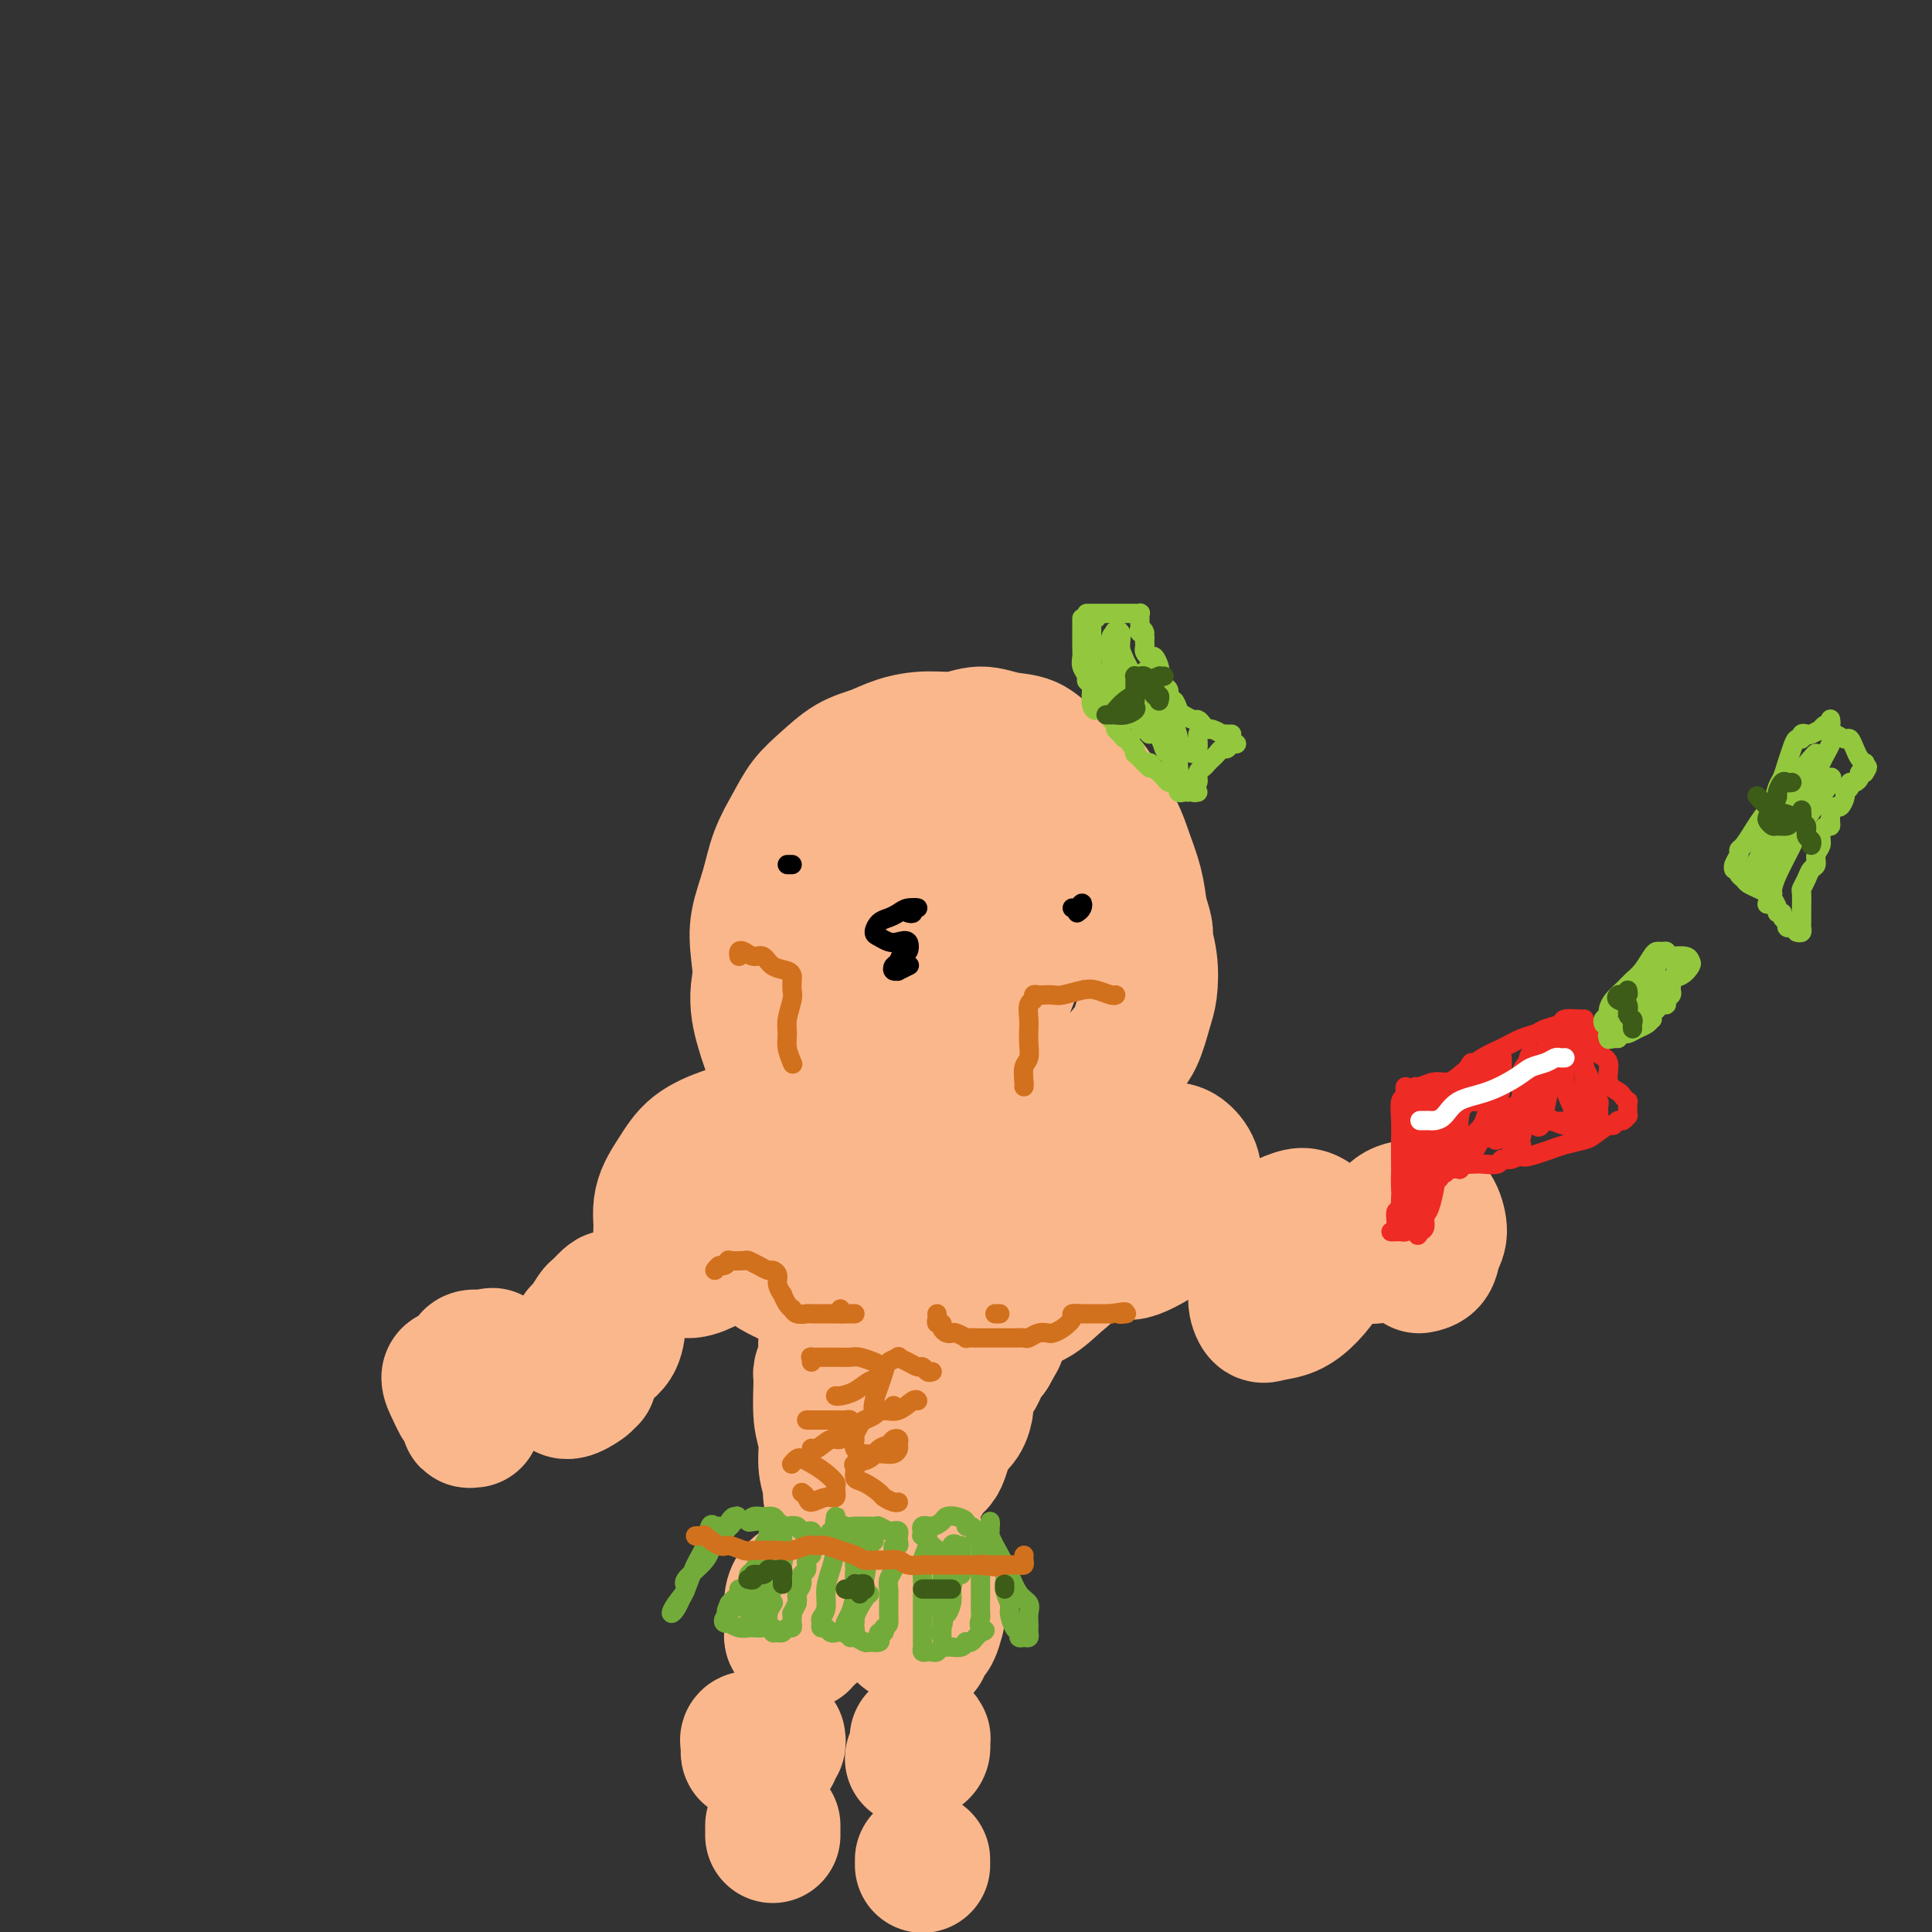 <svg viewBox='0 0 400 400' version='1.1' xmlns='http://www.w3.org/2000/svg' xmlns:xlink='http://www.w3.org/1999/xlink'><rect x="0" y="0" width="400" height="400" fill="#333333" stroke="none"/><g fill='none' stroke='#FBB78C' stroke-width='28' stroke-linecap='round' stroke-linejoin='round'><path d='M176,226c-0.779,0.080 -1.559,0.160 -2,0c-0.441,-0.160 -0.545,-0.558 -1,-1c-0.455,-0.442 -1.263,-0.926 -2,-1c-0.737,-0.074 -1.405,0.261 -2,0c-0.595,-0.261 -1.119,-1.120 -2,-2c-0.881,-0.880 -2.120,-1.781 -3,-3c-0.880,-1.219 -1.400,-2.757 -2,-4c-0.600,-1.243 -1.279,-2.192 -2,-4c-0.721,-1.808 -1.484,-4.474 -2,-7c-0.516,-2.526 -0.784,-4.912 -1,-7c-0.216,-2.088 -0.379,-3.878 0,-6c0.379,-2.122 1.300,-4.576 2,-7c0.700,-2.424 1.179,-4.817 2,-7c0.821,-2.183 1.982,-4.156 3,-6c1.018,-1.844 1.891,-3.558 3,-5c1.109,-1.442 2.455,-2.611 4,-4c1.545,-1.389 3.290,-2.998 5,-4c1.710,-1.002 3.383,-1.398 5,-2c1.617,-0.602 3.176,-1.412 5,-2c1.824,-0.588 3.912,-0.955 6,-1c2.088,-0.045 4.174,0.231 6,0c1.826,-0.231 3.390,-0.971 5,-1c1.610,-0.029 3.264,0.652 5,1c1.736,0.348 3.552,0.363 5,1c1.448,0.637 2.527,1.895 4,3c1.473,1.105 3.339,2.058 5,3c1.661,0.942 3.117,1.874 4,3c0.883,1.126 1.192,2.445 2,4c0.808,1.555 2.113,3.345 3,5c0.887,1.655 1.354,3.176 2,5c0.646,1.824 1.470,3.950 2,6c0.530,2.050 0.765,4.025 1,6'/><path d='M236,189c1.716,4.937 1.004,4.281 1,5c-0.004,0.719 0.698,2.813 1,5c0.302,2.187 0.203,4.468 0,6c-0.203,1.532 -0.510,2.314 -1,4c-0.490,1.686 -1.164,4.276 -2,6c-0.836,1.724 -1.835,2.583 -3,4c-1.165,1.417 -2.497,3.391 -4,5c-1.503,1.609 -3.178,2.851 -5,4c-1.822,1.149 -3.791,2.203 -6,3c-2.209,0.797 -4.659,1.335 -7,2c-2.341,0.665 -4.574,1.456 -7,2c-2.426,0.544 -5.047,0.840 -8,1c-2.953,0.160 -6.240,0.184 -9,0c-2.760,-0.184 -4.994,-0.578 -7,-1c-2.006,-0.422 -3.783,-0.874 -6,-2c-2.217,-1.126 -4.874,-2.926 -7,-5c-2.126,-2.074 -3.720,-4.420 -5,-7c-1.280,-2.580 -2.244,-5.393 -3,-8c-0.756,-2.607 -1.303,-5.007 -1,-8c0.303,-2.993 1.457,-6.579 3,-10c1.543,-3.421 3.477,-6.677 6,-10c2.523,-3.323 5.636,-6.711 9,-9c3.364,-2.289 6.980,-3.478 10,-5c3.020,-1.522 5.443,-3.379 8,-4c2.557,-0.621 5.249,-0.008 7,0c1.751,0.008 2.561,-0.590 4,0c1.439,0.590 3.507,2.368 5,4c1.493,1.632 2.410,3.118 3,6c0.590,2.882 0.851,7.161 1,10c0.149,2.839 0.185,4.240 -1,8c-1.185,3.760 -3.593,9.880 -6,16'/><path d='M206,211c-2.284,5.244 -4.494,6.354 -7,8c-2.506,1.646 -5.306,3.829 -7,5c-1.694,1.171 -2.280,1.329 -4,-1c-1.720,-2.329 -4.575,-7.146 -6,-12c-1.425,-4.854 -1.422,-9.746 -1,-14c0.422,-4.254 1.262,-7.869 2,-10c0.738,-2.131 1.373,-2.777 3,-3c1.627,-0.223 4.247,-0.022 6,1c1.753,1.022 2.638,2.866 3,5c0.362,2.134 0.202,4.558 0,7c-0.202,2.442 -0.446,4.902 -1,7c-0.554,2.098 -1.418,3.834 -2,5c-0.582,1.166 -0.880,1.762 -1,2c-0.120,0.238 -0.060,0.119 0,0'/><path d='M166,262c-0.794,-0.330 -1.588,-0.659 -2,-1c-0.412,-0.341 -0.442,-0.693 -1,-1c-0.558,-0.307 -1.645,-0.570 -2,-1c-0.355,-0.430 0.022,-1.026 0,-2c-0.022,-0.974 -0.443,-2.324 0,-4c0.443,-1.676 1.749,-3.677 3,-5c1.251,-1.323 2.446,-1.967 4,-3c1.554,-1.033 3.468,-2.454 5,-3c1.532,-0.546 2.683,-0.215 4,0c1.317,0.215 2.801,0.314 4,1c1.199,0.686 2.113,1.958 3,3c0.887,1.042 1.747,1.854 2,3c0.253,1.146 -0.100,2.626 0,4c0.100,1.374 0.653,2.643 0,4c-0.653,1.357 -2.513,2.802 -4,4c-1.487,1.198 -2.600,2.149 -4,3c-1.400,0.851 -3.087,1.603 -5,2c-1.913,0.397 -4.052,0.438 -6,0c-1.948,-0.438 -3.706,-1.355 -5,-2c-1.294,-0.645 -2.123,-1.016 -3,-2c-0.877,-0.984 -1.803,-2.579 -2,-4c-0.197,-1.421 0.334,-2.667 1,-4c0.666,-1.333 1.468,-2.752 3,-4c1.532,-1.248 3.794,-2.323 6,-3c2.206,-0.677 4.354,-0.955 6,-1c1.646,-0.045 2.789,0.142 4,1c1.211,0.858 2.489,2.388 3,3c0.511,0.612 0.256,0.306 0,0'/><path d='M207,265c-1.102,0.214 -2.203,0.428 -3,0c-0.797,-0.428 -1.288,-1.499 -2,-2c-0.712,-0.501 -1.643,-0.431 -2,-1c-0.357,-0.569 -0.140,-1.778 0,-3c0.140,-1.222 0.204,-2.459 1,-4c0.796,-1.541 2.326,-3.386 4,-5c1.674,-1.614 3.494,-2.997 5,-4c1.506,-1.003 2.698,-1.626 4,-2c1.302,-0.374 2.713,-0.500 4,0c1.287,0.500 2.449,1.624 3,2c0.551,0.376 0.490,0.003 1,1c0.510,0.997 1.590,3.363 2,5c0.410,1.637 0.149,2.545 0,4c-0.149,1.455 -0.186,3.458 -1,5c-0.814,1.542 -2.406,2.624 -4,4c-1.594,1.376 -3.190,3.045 -5,4c-1.810,0.955 -3.836,1.194 -6,1c-2.164,-0.194 -4.467,-0.823 -6,-2c-1.533,-1.177 -2.295,-2.904 -3,-5c-0.705,-2.096 -1.354,-4.562 -1,-6c0.354,-1.438 1.711,-1.849 3,-2c1.289,-0.151 2.511,-0.043 3,0c0.489,0.043 0.244,0.022 0,0'/><path d='M176,275c0.113,-0.365 0.227,-0.730 0,-1c-0.227,-0.270 -0.794,-0.447 -1,0c-0.206,0.447 -0.053,1.516 0,2c0.053,0.484 0.004,0.382 0,1c-0.004,0.618 0.038,1.955 0,3c-0.038,1.045 -0.155,1.799 0,3c0.155,1.201 0.581,2.850 1,4c0.419,1.150 0.829,1.799 1,3c0.171,1.201 0.101,2.952 0,4c-0.101,1.048 -0.234,1.394 0,2c0.234,0.606 0.836,1.473 1,2c0.164,0.527 -0.111,0.716 0,1c0.111,0.284 0.606,0.665 1,1c0.394,0.335 0.687,0.626 1,1c0.313,0.374 0.647,0.833 1,1c0.353,0.167 0.724,0.042 1,0c0.276,-0.042 0.455,0.001 1,0c0.545,-0.001 1.455,-0.044 2,0c0.545,0.044 0.723,0.174 1,0c0.277,-0.174 0.652,-0.653 1,-1c0.348,-0.347 0.668,-0.564 1,-1c0.332,-0.436 0.676,-1.093 1,-2c0.324,-0.907 0.626,-2.066 1,-3c0.374,-0.934 0.818,-1.642 1,-3c0.182,-1.358 0.100,-3.364 0,-5c-0.100,-1.636 -0.219,-2.902 0,-4c0.219,-1.098 0.777,-2.028 1,-3c0.223,-0.972 0.112,-1.986 0,-3'/><path d='M192,277c0.311,-2.922 0.087,-1.226 0,-1c-0.087,0.226 -0.038,-1.016 0,-2c0.038,-0.984 0.067,-1.709 0,-2c-0.067,-0.291 -0.228,-0.146 0,0c0.228,0.146 0.845,0.294 1,0c0.155,-0.294 -0.154,-1.029 0,-1c0.154,0.029 0.769,0.822 1,1c0.231,0.178 0.077,-0.259 0,0c-0.077,0.259 -0.076,1.213 0,2c0.076,0.787 0.227,1.406 0,2c-0.227,0.594 -0.833,1.163 -1,2c-0.167,0.837 0.106,1.941 0,3c-0.106,1.059 -0.592,2.073 -1,3c-0.408,0.927 -0.740,1.766 -1,3c-0.260,1.234 -0.448,2.863 -1,4c-0.552,1.137 -1.468,1.782 -2,3c-0.532,1.218 -0.678,3.007 -1,4c-0.322,0.993 -0.818,1.188 -1,2c-0.182,0.812 -0.049,2.240 0,3c0.049,0.760 0.014,0.853 0,1c-0.014,0.147 -0.007,0.350 0,1c0.007,0.650 0.014,1.747 0,2c-0.014,0.253 -0.049,-0.338 0,0c0.049,0.338 0.183,1.607 0,2c-0.183,0.393 -0.682,-0.088 -1,0c-0.318,0.088 -0.455,0.746 -1,1c-0.545,0.254 -1.497,0.104 -2,0c-0.503,-0.104 -0.558,-0.162 -1,0c-0.442,0.162 -1.273,0.544 -2,0c-0.727,-0.544 -1.351,-2.012 -2,-3c-0.649,-0.988 -1.325,-1.494 -2,-2'/><path d='M175,305c-1.381,-1.502 -1.834,-2.758 -2,-4c-0.166,-1.242 -0.043,-2.469 0,-3c0.043,-0.531 0.008,-0.366 0,-1c-0.008,-0.634 0.012,-2.068 0,-3c-0.012,-0.932 -0.055,-1.364 0,-2c0.055,-0.636 0.207,-1.476 0,-2c-0.207,-0.524 -0.773,-0.732 -1,-1c-0.227,-0.268 -0.113,-0.598 0,-1c0.113,-0.402 0.227,-0.878 0,-1c-0.227,-0.122 -0.793,0.108 -1,0c-0.207,-0.108 -0.056,-0.554 0,-1c0.056,-0.446 0.015,-0.893 0,-1c-0.015,-0.107 -0.004,0.126 0,0c0.004,-0.126 0.001,-0.611 0,-1c-0.001,-0.389 -0.000,-0.681 0,-1c0.000,-0.319 0.000,-0.664 0,-1c-0.000,-0.336 -0.000,-0.662 0,-1c0.000,-0.338 0.001,-0.689 0,-1c-0.001,-0.311 -0.004,-0.584 0,-1c0.004,-0.416 0.015,-0.975 0,-1c-0.015,-0.025 -0.058,0.485 0,1c0.058,0.515 0.216,1.035 0,2c-0.216,0.965 -0.805,2.376 -1,3c-0.195,0.624 0.003,0.463 0,2c-0.003,1.537 -0.207,4.773 0,7c0.207,2.227 0.825,3.446 1,5c0.175,1.554 -0.093,3.444 0,5c0.093,1.556 0.546,2.778 1,4'/><path d='M172,307c0.095,4.544 -0.169,1.403 0,1c0.169,-0.403 0.770,1.930 1,3c0.230,1.070 0.088,0.875 0,1c-0.088,0.125 -0.123,0.569 0,1c0.123,0.431 0.404,0.847 1,1c0.596,0.153 1.507,0.042 2,0c0.493,-0.042 0.568,-0.014 1,0c0.432,0.014 1.220,0.014 2,0c0.780,-0.014 1.552,-0.041 2,0c0.448,0.041 0.571,0.149 1,0c0.429,-0.149 1.165,-0.555 2,-1c0.835,-0.445 1.768,-0.931 2,-1c0.232,-0.069 -0.237,0.277 0,0c0.237,-0.277 1.181,-1.177 2,-2c0.819,-0.823 1.515,-1.571 2,-2c0.485,-0.429 0.760,-0.541 1,-1c0.240,-0.459 0.445,-1.264 1,-2c0.555,-0.736 1.462,-1.403 2,-2c0.538,-0.597 0.709,-1.123 1,-2c0.291,-0.877 0.704,-2.107 1,-3c0.296,-0.893 0.475,-1.451 1,-2c0.525,-0.549 1.398,-1.088 2,-2c0.602,-0.912 0.935,-2.197 1,-3c0.065,-0.803 -0.136,-1.123 0,-2c0.136,-0.877 0.611,-2.312 1,-3c0.389,-0.688 0.692,-0.628 1,-1c0.308,-0.372 0.621,-1.174 1,-2c0.379,-0.826 0.823,-1.675 1,-2c0.177,-0.325 0.086,-0.126 0,0c-0.086,0.126 -0.167,0.179 0,0c0.167,-0.179 0.584,-0.589 1,-1'/><path d='M205,280c2.833,-5.000 1.417,-2.500 0,0'/><path d='M166,340c-0.453,0.123 -0.906,0.246 -1,0c-0.094,-0.246 0.171,-0.862 0,-1c-0.171,-0.138 -0.778,0.200 -1,0c-0.222,-0.200 -0.060,-0.939 0,-1c0.060,-0.061 0.020,0.554 0,0c-0.020,-0.554 -0.018,-2.278 0,-3c0.018,-0.722 0.051,-0.444 0,-1c-0.051,-0.556 -0.186,-1.948 0,-3c0.186,-1.052 0.694,-1.764 1,-2c0.306,-0.236 0.408,0.005 1,0c0.592,-0.005 1.672,-0.257 2,0c0.328,0.257 -0.096,1.022 0,2c0.096,0.978 0.712,2.170 1,3c0.288,0.830 0.249,1.300 0,2c-0.249,0.700 -0.707,1.631 -1,2c-0.293,0.369 -0.420,0.177 -1,0c-0.580,-0.177 -1.612,-0.337 -2,-1c-0.388,-0.663 -0.132,-1.828 0,-3c0.132,-1.172 0.141,-2.353 0,-3c-0.141,-0.647 -0.430,-0.762 0,-1c0.430,-0.238 1.579,-0.600 2,0c0.421,0.600 0.113,2.162 0,3c-0.113,0.838 -0.032,0.954 0,1c0.032,0.046 0.016,0.023 0,0'/><path d='M158,364c-0.733,-0.447 -1.466,-0.894 -2,-1c-0.534,-0.106 -0.868,0.129 -1,0c-0.132,-0.129 -0.061,-0.623 0,-1c0.061,-0.377 0.114,-0.637 0,-1c-0.114,-0.363 -0.395,-0.829 0,-1c0.395,-0.171 1.464,-0.047 2,0c0.536,0.047 0.537,0.015 1,0c0.463,-0.015 1.388,-0.015 2,0c0.612,0.015 0.911,0.046 1,0c0.089,-0.046 -0.033,-0.169 0,0c0.033,0.169 0.219,0.630 0,1c-0.219,0.370 -0.843,0.649 -1,1c-0.157,0.351 0.154,0.775 0,1c-0.154,0.225 -0.772,0.253 -1,0c-0.228,-0.253 -0.065,-0.787 0,-1c0.065,-0.213 0.033,-0.107 0,0'/><path d='M160,378c0.000,0.022 0.000,0.045 0,0c0.000,-0.045 0.000,-0.156 0,0c0.000,0.156 0.000,0.581 0,1c0.000,0.419 0.000,0.834 0,1c0.000,0.166 0.000,0.083 0,0'/><path d='M194,335c-0.342,1.214 -0.684,2.428 -1,3c-0.316,0.572 -0.607,0.503 -1,1c-0.393,0.497 -0.890,1.560 -1,2c-0.110,0.440 0.166,0.257 0,0c-0.166,-0.257 -0.772,-0.589 -1,-1c-0.228,-0.411 -0.076,-0.901 0,-2c0.076,-1.099 0.076,-2.807 0,-4c-0.076,-1.193 -0.228,-1.870 0,-3c0.228,-1.130 0.835,-2.714 1,-4c0.165,-1.286 -0.114,-2.273 0,-3c0.114,-0.727 0.620,-1.195 1,-1c0.380,0.195 0.636,1.053 1,2c0.364,0.947 0.838,1.984 1,3c0.162,1.016 0.013,2.010 0,3c-0.013,0.990 0.109,1.977 0,3c-0.109,1.023 -0.451,2.082 -1,3c-0.549,0.918 -1.306,1.696 -2,2c-0.694,0.304 -1.324,0.134 -2,0c-0.676,-0.134 -1.398,-0.232 -2,-1c-0.602,-0.768 -1.085,-2.207 -1,-3c0.085,-0.793 0.739,-0.941 1,-1c0.261,-0.059 0.131,-0.030 0,0'/><path d='M191,362c-0.431,-0.310 -0.862,-0.621 -1,-1c-0.138,-0.379 0.016,-0.827 0,-1c-0.016,-0.173 -0.203,-0.072 0,0c0.203,0.072 0.797,0.114 1,0c0.203,-0.114 0.016,-0.384 0,0c-0.016,0.384 0.139,1.423 0,2c-0.139,0.577 -0.573,0.691 -1,1c-0.427,0.309 -0.846,0.814 -1,1c-0.154,0.186 -0.044,0.053 0,0c0.044,-0.053 0.022,-0.027 0,0'/><path d='M191,386c0.000,0.143 0.000,0.286 0,0c0.000,-0.286 0.000,-1.000 0,-1c0.000,0.000 0.000,0.714 0,1c0.000,0.286 0.000,0.143 0,0'/><path d='M139,263c-0.310,-0.045 -0.621,-0.089 -1,0c-0.379,0.089 -0.828,0.312 -1,0c-0.172,-0.312 -0.068,-1.157 0,-2c0.068,-0.843 0.098,-1.682 0,-3c-0.098,-1.318 -0.326,-3.113 0,-5c0.326,-1.887 1.206,-3.865 2,-6c0.794,-2.135 1.501,-4.428 3,-6c1.499,-1.572 3.789,-2.424 6,-3c2.211,-0.576 4.344,-0.876 6,-1c1.656,-0.124 2.837,-0.074 4,0c1.163,0.074 2.308,0.171 3,1c0.692,0.829 0.930,2.392 1,3c0.070,0.608 -0.027,0.263 0,1c0.027,0.737 0.178,2.558 0,4c-0.178,1.442 -0.683,2.507 -2,4c-1.317,1.493 -3.444,3.414 -5,5c-1.556,1.586 -2.540,2.836 -4,4c-1.460,1.164 -3.396,2.243 -5,3c-1.604,0.757 -2.877,1.194 -4,1c-1.123,-0.194 -2.096,-1.019 -3,-2c-0.904,-0.981 -1.739,-2.117 -2,-3c-0.261,-0.883 0.050,-1.511 0,-3c-0.050,-1.489 -0.463,-3.839 0,-6c0.463,-2.161 1.802,-4.133 3,-6c1.198,-1.867 2.256,-3.627 4,-5c1.744,-1.373 4.175,-2.357 6,-3c1.825,-0.643 3.046,-0.946 4,-1c0.954,-0.054 1.641,0.139 2,1c0.359,0.861 0.388,2.389 0,4c-0.388,1.611 -1.194,3.306 -2,5'/><path d='M154,244c-0.424,2.105 -1.485,2.368 -3,4c-1.515,1.632 -3.485,4.632 -5,6c-1.515,1.368 -2.576,1.105 -3,1c-0.424,-0.105 -0.212,-0.053 0,0'/><path d='M121,281c-0.029,0.068 -0.059,0.137 0,0c0.059,-0.137 0.205,-0.478 0,-1c-0.205,-0.522 -0.761,-1.224 -1,-2c-0.239,-0.776 -0.162,-1.627 0,-2c0.162,-0.373 0.410,-0.269 1,-1c0.590,-0.731 1.521,-2.295 2,-3c0.479,-0.705 0.507,-0.549 1,-1c0.493,-0.451 1.451,-1.509 2,-2c0.549,-0.491 0.687,-0.415 1,0c0.313,0.415 0.799,1.168 1,2c0.201,0.832 0.116,1.742 0,3c-0.116,1.258 -0.262,2.865 -1,4c-0.738,1.135 -2.068,1.798 -3,3c-0.932,1.202 -1.467,2.944 -2,4c-0.533,1.056 -1.065,1.426 -2,2c-0.935,0.574 -2.272,1.352 -3,1c-0.728,-0.352 -0.848,-1.835 -1,-3c-0.152,-1.165 -0.335,-2.013 0,-3c0.335,-0.987 1.187,-2.112 2,-3c0.813,-0.888 1.587,-1.540 2,-2c0.413,-0.460 0.464,-0.729 1,-1c0.536,-0.271 1.555,-0.545 2,0c0.445,0.545 0.315,1.909 0,3c-0.315,1.091 -0.816,1.909 -1,3c-0.184,1.091 -0.053,2.455 0,3c0.053,0.545 0.026,0.273 0,0'/><path d='M98,294c-0.445,0.056 -0.889,0.111 -1,0c-0.111,-0.111 0.112,-0.389 0,-1c-0.112,-0.611 -0.559,-1.553 -1,-2c-0.441,-0.447 -0.877,-0.397 -1,-1c-0.123,-0.603 0.068,-1.859 0,-3c-0.068,-1.141 -0.396,-2.165 0,-3c0.396,-0.835 1.517,-1.479 2,-2c0.483,-0.521 0.327,-0.919 1,-1c0.673,-0.081 2.175,0.156 3,0c0.825,-0.156 0.974,-0.704 1,0c0.026,0.704 -0.072,2.661 0,4c0.072,1.339 0.314,2.062 0,3c-0.314,0.938 -1.182,2.093 -2,3c-0.818,0.907 -1.584,1.566 -2,2c-0.416,0.434 -0.482,0.642 -1,0c-0.518,-0.642 -1.487,-2.133 -2,-3c-0.513,-0.867 -0.571,-1.109 -1,-2c-0.429,-0.891 -1.231,-2.432 -1,-3c0.231,-0.568 1.495,-0.162 2,0c0.505,0.162 0.253,0.081 0,0'/><path d='M233,258c-0.022,-0.749 -0.044,-1.497 0,-2c0.044,-0.503 0.154,-0.759 0,-1c-0.154,-0.241 -0.573,-0.465 -1,-1c-0.427,-0.535 -0.864,-1.379 -1,-2c-0.136,-0.621 0.029,-1.018 0,-2c-0.029,-0.982 -0.251,-2.549 0,-4c0.251,-1.451 0.975,-2.787 2,-4c1.025,-1.213 2.352,-2.303 4,-3c1.648,-0.697 3.617,-1.002 5,-1c1.383,0.002 2.180,0.311 3,1c0.820,0.689 1.662,1.760 2,3c0.338,1.240 0.172,2.651 0,4c-0.172,1.349 -0.350,2.636 -1,4c-0.650,1.364 -1.772,2.806 -3,4c-1.228,1.194 -2.562,2.140 -4,3c-1.438,0.860 -2.978,1.633 -4,2c-1.022,0.367 -1.524,0.329 -2,0c-0.476,-0.329 -0.926,-0.950 -1,-2c-0.074,-1.050 0.228,-2.529 1,-4c0.772,-1.471 2.016,-2.935 3,-4c0.984,-1.065 1.710,-1.733 2,-2c0.290,-0.267 0.145,-0.134 0,0'/><path d='M265,264c-0.761,-0.480 -1.522,-0.961 -2,-1c-0.478,-0.039 -0.674,0.362 -1,0c-0.326,-0.362 -0.782,-1.487 -1,-2c-0.218,-0.513 -0.197,-0.412 0,-1c0.197,-0.588 0.571,-1.863 1,-3c0.429,-1.137 0.914,-2.135 2,-3c1.086,-0.865 2.773,-1.597 4,-2c1.227,-0.403 1.995,-0.478 3,0c1.005,0.478 2.247,1.508 3,3c0.753,1.492 1.015,3.447 1,5c-0.015,1.553 -0.308,2.706 -1,4c-0.692,1.294 -1.784,2.730 -3,4c-1.216,1.270 -2.558,2.374 -4,3c-1.442,0.626 -2.986,0.773 -4,1c-1.014,0.227 -1.497,0.534 -2,0c-0.503,-0.534 -1.024,-1.908 -1,-3c0.024,-1.092 0.594,-1.901 1,-3c0.406,-1.099 0.648,-2.488 1,-3c0.352,-0.512 0.815,-0.146 1,0c0.185,0.146 0.093,0.073 0,0'/><path d='M285,260c-0.448,-0.027 -0.895,-0.053 -1,0c-0.105,0.053 0.133,0.186 0,0c-0.133,-0.186 -0.638,-0.691 -1,-1c-0.362,-0.309 -0.580,-0.421 0,-1c0.580,-0.579 1.959,-1.623 3,-3c1.041,-1.377 1.744,-3.085 3,-4c1.256,-0.915 3.066,-1.037 4,-1c0.934,0.037 0.993,0.234 1,1c0.007,0.766 -0.040,2.102 0,3c0.040,0.898 0.165,1.359 0,2c-0.165,0.641 -0.620,1.463 -1,2c-0.380,0.537 -0.685,0.790 -1,1c-0.315,0.210 -0.639,0.378 -1,0c-0.361,-0.378 -0.760,-1.302 -1,-2c-0.240,-0.698 -0.323,-1.169 0,-2c0.323,-0.831 1.050,-2.022 2,-3c0.950,-0.978 2.123,-1.744 3,-2c0.877,-0.256 1.457,-0.002 2,1c0.543,1.002 1.049,2.752 1,4c-0.049,1.248 -0.652,1.994 -1,3c-0.348,1.006 -0.440,2.271 -1,3c-0.560,0.729 -1.589,0.923 -2,1c-0.411,0.077 -0.206,0.039 0,0'/></g>
<g fill='none' stroke='#D2711D' stroke-width='4' stroke-linecap='round' stroke-linejoin='round'><path d='M153,198c-0.066,-0.388 -0.132,-0.777 0,-1c0.132,-0.223 0.462,-0.281 1,0c0.538,0.281 1.282,0.902 2,1c0.718,0.098 1.408,-0.325 2,0c0.592,0.325 1.087,1.400 2,2c0.913,0.600 2.246,0.725 3,1c0.754,0.275 0.930,0.699 1,1c0.070,0.301 0.033,0.478 0,1c-0.033,0.522 -0.062,1.388 0,2c0.062,0.612 0.217,0.970 0,2c-0.217,1.030 -0.804,2.732 -1,4c-0.196,1.268 -0.001,2.103 0,3c0.001,0.897 -0.192,1.857 0,3c0.192,1.143 0.769,2.469 1,3c0.231,0.531 0.115,0.265 0,0'/><path d='M212,225c0.030,-0.125 0.061,-0.250 0,-1c-0.061,-0.750 -0.212,-2.125 0,-3c0.212,-0.875 0.788,-1.250 1,-2c0.212,-0.750 0.061,-1.874 0,-3c-0.061,-1.126 -0.031,-2.253 0,-3c0.031,-0.747 0.064,-1.114 0,-2c-0.064,-0.886 -0.225,-2.290 0,-3c0.225,-0.710 0.837,-0.726 1,-1c0.163,-0.274 -0.124,-0.804 0,-1c0.124,-0.196 0.659,-0.056 1,0c0.341,0.056 0.488,0.028 1,0c0.512,-0.028 1.387,-0.056 2,0c0.613,0.056 0.963,0.197 2,0c1.037,-0.197 2.761,-0.732 4,-1c1.239,-0.268 1.992,-0.268 3,0c1.008,0.268 2.271,0.803 3,1c0.729,0.197 0.922,0.056 1,0c0.078,-0.056 0.039,-0.028 0,0'/><path d='M148,263c0.346,-0.453 0.692,-0.906 1,-1c0.308,-0.094 0.578,0.170 1,0c0.422,-0.170 0.994,-0.775 1,-1c0.006,-0.225 -0.556,-0.070 0,0c0.556,0.070 2.229,0.057 3,0c0.771,-0.057 0.642,-0.156 1,0c0.358,0.156 1.205,0.569 2,1c0.795,0.431 1.537,0.880 2,1c0.463,0.120 0.645,-0.089 1,0c0.355,0.089 0.882,0.475 1,1c0.118,0.525 -0.175,1.188 0,2c0.175,0.812 0.817,1.772 1,2c0.183,0.228 -0.093,-0.275 0,0c0.093,0.275 0.554,1.327 1,2c0.446,0.673 0.878,0.965 1,1c0.122,0.035 -0.065,-0.187 0,0c0.065,0.187 0.384,0.782 1,1c0.616,0.218 1.531,0.058 2,0c0.469,-0.058 0.492,-0.016 1,0c0.508,0.016 1.502,0.004 2,0c0.498,-0.004 0.501,-0.001 1,0c0.499,0.001 1.493,0.000 2,0c0.507,-0.000 0.528,-0.000 1,0c0.472,0.000 1.396,0.000 2,0c0.604,-0.000 0.887,-0.000 1,0c0.113,0.000 0.057,0.000 0,0'/><path d='M194,272c0.032,0.303 0.064,0.607 0,1c-0.064,0.393 -0.224,0.876 0,1c0.224,0.124 0.832,-0.111 1,0c0.168,0.111 -0.105,0.570 0,1c0.105,0.430 0.587,0.833 1,1c0.413,0.167 0.757,0.097 1,0c0.243,-0.097 0.384,-0.222 1,0c0.616,0.222 1.708,0.792 2,1c0.292,0.208 -0.216,0.056 0,0c0.216,-0.056 1.156,-0.015 2,0c0.844,0.015 1.591,0.004 2,0c0.409,-0.004 0.481,-0.001 1,0c0.519,0.001 1.486,0.001 2,0c0.514,-0.001 0.574,-0.004 1,0c0.426,0.004 1.217,0.015 2,0c0.783,-0.015 1.557,-0.056 2,0c0.443,0.056 0.555,0.209 1,0c0.445,-0.209 1.223,-0.781 2,-1c0.777,-0.219 1.551,-0.087 2,0c0.449,0.087 0.571,0.128 1,0c0.429,-0.128 1.165,-0.427 2,-1c0.835,-0.573 1.771,-1.422 2,-2c0.229,-0.578 -0.248,-0.887 0,-1c0.248,-0.113 1.221,-0.030 2,0c0.779,0.030 1.364,0.008 2,0c0.636,-0.008 1.325,-0.002 2,0c0.675,0.002 1.338,0.001 2,0'/><path d='M230,272c4.726,-0.774 2.542,-0.208 2,0c-0.542,0.208 0.560,0.060 1,0c0.440,-0.060 0.220,-0.030 0,0'/><path d='M206,272c0.417,0.000 0.833,0.000 1,0c0.167,0.000 0.083,0.000 0,0'/><path d='M174,271c0.000,0.422 0.000,0.844 0,1c0.000,0.156 0.000,0.044 0,0c0.000,-0.044 0.000,-0.022 0,0'/><path d='M168,282c0.045,-0.423 0.090,-0.845 0,-1c-0.090,-0.155 -0.315,-0.041 0,0c0.315,0.041 1.171,0.010 2,0c0.829,-0.010 1.630,0.001 2,0c0.370,-0.001 0.309,-0.012 1,0c0.691,0.012 2.134,0.049 3,0c0.866,-0.049 1.155,-0.183 2,0c0.845,0.183 2.246,0.682 3,1c0.754,0.318 0.861,0.453 1,1c0.139,0.547 0.310,1.506 0,2c-0.310,0.494 -1.103,0.525 -2,1c-0.897,0.475 -1.900,1.395 -3,2c-1.100,0.605 -2.296,0.894 -3,1c-0.704,0.106 -0.915,0.030 -1,0c-0.085,-0.030 -0.042,-0.015 0,0'/><path d='M167,294c0.468,-0.000 0.937,-0.000 1,0c0.063,0.000 -0.278,0.000 0,0c0.278,-0.000 1.175,-0.001 2,0c0.825,0.001 1.580,0.004 2,0c0.420,-0.004 0.507,-0.013 1,0c0.493,0.013 1.394,0.050 2,0c0.606,-0.050 0.918,-0.187 1,0c0.082,0.187 -0.065,0.699 0,1c0.065,0.301 0.343,0.391 0,1c-0.343,0.609 -1.307,1.737 -2,2c-0.693,0.263 -1.114,-0.340 -2,0c-0.886,0.340 -2.237,1.621 -3,2c-0.763,0.379 -0.936,-0.146 -1,0c-0.064,0.146 -0.017,0.962 0,1c0.017,0.038 0.005,-0.704 0,-1c-0.005,-0.296 -0.002,-0.148 0,0'/><path d='M164,303c-0.094,0.108 -0.188,0.217 0,0c0.188,-0.217 0.657,-0.759 1,-1c0.343,-0.241 0.561,-0.182 1,0c0.439,0.182 1.100,0.487 2,1c0.900,0.513 2.040,1.232 3,2c0.960,0.768 1.739,1.583 2,2c0.261,0.417 0.004,0.435 0,1c-0.004,0.565 0.244,1.679 0,2c-0.244,0.321 -0.980,-0.149 -2,0c-1.020,0.149 -2.325,0.916 -3,1c-0.675,0.084 -0.720,-0.516 -1,-1c-0.280,-0.484 -0.794,-0.853 -1,-1c-0.206,-0.147 -0.103,-0.074 0,0'/><path d='M193,284c-0.328,0.119 -0.656,0.239 -1,0c-0.344,-0.239 -0.703,-0.835 -1,-1c-0.297,-0.165 -0.531,0.102 -1,0c-0.469,-0.102 -1.172,-0.572 -2,-1c-0.828,-0.428 -1.780,-0.813 -2,-1c-0.220,-0.187 0.291,-0.174 0,0c-0.291,0.174 -1.386,0.509 -2,1c-0.614,0.491 -0.748,1.136 -1,2c-0.252,0.864 -0.623,1.946 -1,3c-0.377,1.054 -0.760,2.079 -1,3c-0.240,0.921 -0.337,1.739 0,2c0.337,0.261 1.110,-0.035 2,0c0.890,0.035 1.898,0.401 3,0c1.102,-0.401 2.297,-1.570 3,-2c0.703,-0.430 0.915,-0.123 1,0c0.085,0.123 0.042,0.061 0,0'/><path d='M185,291c-0.341,0.424 -0.682,0.849 -1,1c-0.318,0.151 -0.614,0.030 -1,0c-0.386,-0.030 -0.863,0.032 -1,0c-0.137,-0.032 0.064,-0.159 0,0c-0.064,0.159 -0.395,0.605 -1,1c-0.605,0.395 -1.484,0.739 -2,1c-0.516,0.261 -0.668,0.438 -1,1c-0.332,0.562 -0.843,1.510 -1,2c-0.157,0.490 0.041,0.523 0,1c-0.041,0.477 -0.320,1.396 0,2c0.320,0.604 1.238,0.891 2,1c0.762,0.109 1.367,0.041 2,0c0.633,-0.041 1.295,-0.053 2,0c0.705,0.053 1.454,0.171 2,0c0.546,-0.171 0.890,-0.631 1,-1c0.110,-0.369 -0.015,-0.647 0,-1c0.015,-0.353 0.171,-0.782 0,-1c-0.171,-0.218 -0.670,-0.227 -1,0c-0.330,0.227 -0.491,0.690 -1,1c-0.509,0.310 -1.367,0.468 -2,1c-0.633,0.532 -1.041,1.437 -2,2c-0.959,0.563 -2.471,0.785 -3,1c-0.529,0.215 -0.077,0.425 0,1c0.077,0.575 -0.222,1.517 0,2c0.222,0.483 0.963,0.508 2,1c1.037,0.492 2.369,1.452 3,2c0.631,0.548 0.561,0.683 1,1c0.439,0.317 1.387,0.816 2,1c0.613,0.184 0.889,0.053 1,0c0.111,-0.053 0.055,-0.026 0,0'/></g>
<g fill='none' stroke='#73AB3A' stroke-width='4' stroke-linecap='round' stroke-linejoin='round'><path d='M159,315c-0.002,-0.519 -0.003,-1.038 0,-1c0.003,0.038 0.012,0.633 0,1c-0.012,0.367 -0.044,0.508 0,1c0.044,0.492 0.166,1.336 0,2c-0.166,0.664 -0.619,1.148 -1,2c-0.381,0.852 -0.690,2.073 -1,3c-0.310,0.927 -0.622,1.559 -1,2c-0.378,0.441 -0.823,0.692 -1,1c-0.177,0.308 -0.085,0.674 0,1c0.085,0.326 0.163,0.612 0,1c-0.163,0.388 -0.569,0.877 -1,1c-0.431,0.123 -0.889,-0.122 -1,0c-0.111,0.122 0.124,0.610 0,1c-0.124,0.390 -0.607,0.683 -1,1c-0.393,0.317 -0.697,0.659 -1,1'/><path d='M151,332c-1.239,2.797 -0.335,1.288 0,1c0.335,-0.288 0.103,0.644 0,1c-0.103,0.356 -0.076,0.134 0,0c0.076,-0.134 0.201,-0.181 0,0c-0.201,0.181 -0.728,0.588 -1,1c-0.272,0.412 -0.290,0.828 0,1c0.290,0.172 0.889,0.098 1,0c0.111,-0.098 -0.266,-0.222 0,0c0.266,0.222 1.175,0.791 2,1c0.825,0.209 1.565,0.060 2,0c0.435,-0.060 0.564,-0.030 1,0c0.436,0.030 1.177,0.062 2,0c0.823,-0.062 1.726,-0.217 2,0c0.274,0.217 -0.080,0.805 0,1c0.080,0.195 0.596,-0.003 1,0c0.404,0.003 0.697,0.208 1,0c0.303,-0.208 0.617,-0.831 1,-1c0.383,-0.169 0.834,0.114 1,0c0.166,-0.114 0.047,-0.624 0,-1c-0.047,-0.376 -0.023,-0.616 0,-1c0.023,-0.384 0.045,-0.911 0,-1c-0.045,-0.089 -0.156,0.260 0,0c0.156,-0.260 0.578,-1.130 1,-2'/><path d='M165,332c0.244,-1.135 -0.146,-1.474 0,-2c0.146,-0.526 0.827,-1.240 1,-2c0.173,-0.760 -0.164,-1.565 0,-2c0.164,-0.435 0.829,-0.499 1,-1c0.171,-0.501 -0.150,-1.440 0,-2c0.150,-0.560 0.772,-0.742 1,-1c0.228,-0.258 0.060,-0.594 0,-1c-0.060,-0.406 -0.014,-0.883 0,-1c0.014,-0.117 -0.003,0.127 0,0c0.003,-0.127 0.027,-0.626 0,-1c-0.027,-0.374 -0.104,-0.622 0,-1c0.104,-0.378 0.390,-0.885 0,-1c-0.390,-0.115 -1.454,0.162 -2,0c-0.546,-0.162 -0.573,-0.762 -1,-1c-0.427,-0.238 -1.253,-0.115 -2,0c-0.747,0.115 -1.413,0.223 -2,0c-0.587,-0.223 -1.094,-0.778 -2,-1c-0.906,-0.222 -2.212,-0.113 -3,0c-0.788,0.113 -1.060,0.230 -1,0c0.060,-0.230 0.451,-0.805 1,-1c0.549,-0.195 1.257,-0.008 2,0c0.743,0.008 1.521,-0.161 2,0c0.479,0.161 0.658,0.653 1,1c0.342,0.347 0.846,0.549 1,1c0.154,0.451 -0.041,1.152 0,2c0.041,0.848 0.319,1.844 0,3c-0.319,1.156 -1.234,2.473 -2,4c-0.766,1.527 -1.383,3.263 -2,5'/><path d='M158,330c-1.018,2.275 -1.562,3.462 -2,4c-0.438,0.538 -0.769,0.426 -1,0c-0.231,-0.426 -0.363,-1.165 0,-2c0.363,-0.835 1.221,-1.764 2,-3c0.779,-1.236 1.478,-2.778 2,-4c0.522,-1.222 0.866,-2.124 1,-3c0.134,-0.876 0.058,-1.726 0,-2c-0.058,-0.274 -0.097,0.027 0,1c0.097,0.973 0.329,2.617 0,4c-0.329,1.383 -1.221,2.503 -2,4c-0.779,1.497 -1.446,3.371 -2,5c-0.554,1.629 -0.997,3.015 -1,3c-0.003,-0.015 0.433,-1.429 1,-3c0.567,-1.571 1.264,-3.300 2,-5c0.736,-1.700 1.511,-3.372 2,-5c0.489,-1.628 0.691,-3.212 1,-4c0.309,-0.788 0.724,-0.781 1,0c0.276,0.781 0.413,2.337 0,4c-0.413,1.663 -1.375,3.433 -2,5c-0.625,1.567 -0.913,2.931 -1,4c-0.087,1.069 0.028,1.843 0,2c-0.028,0.157 -0.200,-0.304 0,-1c0.200,-0.696 0.771,-1.627 1,-2c0.229,-0.373 0.114,-0.186 0,0'/><path d='M172,318c-0.113,-0.457 -0.227,-0.915 0,-1c0.227,-0.085 0.794,0.202 1,0c0.206,-0.202 0.053,-0.893 0,-1c-0.053,-0.107 -0.004,0.372 0,1c0.004,0.628 -0.036,1.407 0,2c0.036,0.593 0.150,0.999 0,2c-0.150,1.001 -0.562,2.597 -1,4c-0.438,1.403 -0.903,2.615 -1,4c-0.097,1.385 0.173,2.945 0,4c-0.173,1.055 -0.790,1.607 -1,2c-0.210,0.393 -0.014,0.627 0,1c0.014,0.373 -0.156,0.885 0,1c0.156,0.115 0.637,-0.166 1,0c0.363,0.166 0.608,0.781 1,1c0.392,0.219 0.930,0.044 1,0c0.070,-0.044 -0.328,0.045 0,0c0.328,-0.045 1.382,-0.222 2,0c0.618,0.222 0.800,0.845 1,1c0.200,0.155 0.418,-0.157 1,0c0.582,0.157 1.528,0.784 2,1c0.472,0.216 0.470,0.020 1,0c0.530,-0.020 1.592,0.136 2,0c0.408,-0.136 0.161,-0.562 0,-1c-0.161,-0.438 -0.236,-0.887 0,-1c0.236,-0.113 0.782,0.111 1,0c0.218,-0.111 0.109,-0.555 0,-1'/><path d='M183,337c0.845,-0.579 0.959,-0.525 1,-1c0.041,-0.475 0.010,-1.478 0,-2c-0.010,-0.522 0.001,-0.564 0,-1c-0.001,-0.436 -0.014,-1.268 0,-2c0.014,-0.732 0.057,-1.364 0,-2c-0.057,-0.636 -0.212,-1.274 0,-2c0.212,-0.726 0.793,-1.539 1,-2c0.207,-0.461 0.042,-0.572 0,-1c-0.042,-0.428 0.041,-1.175 0,-2c-0.041,-0.825 -0.206,-1.727 0,-2c0.206,-0.273 0.784,0.084 1,0c0.216,-0.084 0.070,-0.610 0,-1c-0.070,-0.390 -0.065,-0.644 0,-1c0.065,-0.356 0.189,-0.813 0,-1c-0.189,-0.187 -0.691,-0.103 -1,0c-0.309,0.103 -0.424,0.225 -1,0c-0.576,-0.225 -1.612,-0.796 -2,-1c-0.388,-0.204 -0.128,-0.040 -1,0c-0.872,0.040 -2.875,-0.046 -4,0c-1.125,0.046 -1.373,0.222 -2,0c-0.627,-0.222 -1.633,-0.841 -2,-1c-0.367,-0.159 -0.095,0.143 0,0c0.095,-0.143 0.015,-0.730 0,-1c-0.015,-0.270 0.037,-0.224 0,0c-0.037,0.224 -0.164,0.626 0,1c0.164,0.374 0.619,0.722 1,1c0.381,0.278 0.690,0.487 1,1c0.310,0.513 0.622,1.330 1,2c0.378,0.670 0.822,1.191 1,2c0.178,0.809 0.089,1.904 0,3'/><path d='M177,324c0.622,2.225 0.177,3.287 0,5c-0.177,1.713 -0.086,4.078 0,5c0.086,0.922 0.166,0.402 0,1c-0.166,0.598 -0.578,2.313 -1,3c-0.422,0.687 -0.856,0.345 -1,0c-0.144,-0.345 0.000,-0.693 0,-1c-0.000,-0.307 -0.145,-0.575 0,-1c0.145,-0.425 0.578,-1.009 1,-2c0.422,-0.991 0.832,-2.391 1,-4c0.168,-1.609 0.094,-3.429 0,-5c-0.094,-1.571 -0.207,-2.893 0,-4c0.207,-1.107 0.735,-2.000 1,-2c0.265,0.000 0.267,0.894 0,2c-0.267,1.106 -0.803,2.423 -1,4c-0.197,1.577 -0.053,3.414 0,5c0.053,1.586 0.017,2.922 0,4c-0.017,1.078 -0.016,1.898 0,2c0.016,0.102 0.045,-0.515 0,-1c-0.045,-0.485 -0.165,-0.837 0,-2c0.165,-1.163 0.615,-3.137 1,-5c0.385,-1.863 0.704,-3.616 1,-5c0.296,-1.384 0.569,-2.398 1,-3c0.431,-0.602 1.019,-0.793 1,-1c-0.019,-0.207 -0.646,-0.432 -1,1c-0.354,1.432 -0.436,4.519 -1,7c-0.564,2.481 -1.610,4.355 -2,6c-0.390,1.645 -0.125,3.059 0,4c0.125,0.941 0.111,1.407 0,1c-0.111,-0.407 -0.317,-1.688 0,-3c0.317,-1.312 1.159,-2.656 2,-4'/><path d='M179,331c0.533,-1.156 0.867,-1.044 1,-1c0.133,0.044 0.067,0.022 0,0'/><path d='M191,317c0.031,0.110 0.062,0.221 0,0c-0.062,-0.221 -0.217,-0.773 0,-1c0.217,-0.227 0.804,-0.130 1,0c0.196,0.130 -0.000,0.292 0,1c0.000,0.708 0.196,1.961 0,3c-0.196,1.039 -0.785,1.864 -1,3c-0.215,1.136 -0.058,2.584 0,4c0.058,1.416 0.015,2.799 0,4c-0.015,1.201 -0.004,2.220 0,3c0.004,0.780 0.001,1.322 0,2c-0.001,0.678 -0.001,1.492 0,2c0.001,0.508 0.003,0.711 0,1c-0.003,0.289 -0.012,0.666 0,1c0.012,0.334 0.045,0.626 0,1c-0.045,0.374 -0.167,0.828 0,1c0.167,0.172 0.622,0.060 1,0c0.378,-0.060 0.678,-0.069 1,0c0.322,0.069 0.667,0.216 1,0c0.333,-0.216 0.653,-0.794 1,-1c0.347,-0.206 0.719,-0.041 1,0c0.281,0.041 0.471,-0.041 1,0c0.529,0.041 1.399,0.204 2,0c0.601,-0.204 0.935,-0.776 1,-1c0.065,-0.224 -0.137,-0.101 0,0c0.137,0.101 0.614,0.181 1,0c0.386,-0.181 0.682,-0.623 1,-1c0.318,-0.377 0.659,-0.688 1,-1'/><path d='M203,338c1.856,-0.574 0.497,-0.510 0,-1c-0.497,-0.490 -0.133,-1.536 0,-2c0.133,-0.464 0.036,-0.348 0,-1c-0.036,-0.652 -0.010,-2.072 0,-3c0.010,-0.928 0.003,-1.365 0,-2c-0.003,-0.635 -0.001,-1.469 0,-2c0.001,-0.531 -0.000,-0.758 0,-1c0.000,-0.242 0.001,-0.499 0,-1c-0.001,-0.501 -0.004,-1.248 0,-2c0.004,-0.752 0.016,-1.511 0,-2c-0.016,-0.489 -0.059,-0.709 0,-1c0.059,-0.291 0.222,-0.651 0,-1c-0.222,-0.349 -0.828,-0.685 -1,-1c-0.172,-0.315 0.092,-0.610 0,-1c-0.092,-0.390 -0.539,-0.876 -1,-1c-0.461,-0.124 -0.935,0.113 -1,0c-0.065,-0.113 0.278,-0.576 0,-1c-0.278,-0.424 -1.178,-0.808 -2,-1c-0.822,-0.192 -1.565,-0.191 -2,0c-0.435,0.191 -0.562,0.572 -1,1c-0.438,0.428 -1.189,0.904 -2,1c-0.811,0.096 -1.683,-0.186 -2,0c-0.317,0.186 -0.078,0.842 0,1c0.078,0.158 -0.004,-0.180 0,0c0.004,0.180 0.096,0.878 0,1c-0.096,0.122 -0.380,-0.334 0,0c0.380,0.334 1.422,1.457 2,2c0.578,0.543 0.691,0.506 1,1c0.309,0.494 0.814,1.518 1,3c0.186,1.482 0.053,3.424 0,5c-0.053,1.576 -0.027,2.788 0,4'/><path d='M195,333c0.619,3.100 0.165,3.349 0,4c-0.165,0.651 -0.042,1.704 0,2c0.042,0.296 0.001,-0.164 0,-1c-0.001,-0.836 0.037,-2.049 0,-3c-0.037,-0.951 -0.149,-1.640 0,-3c0.149,-1.360 0.558,-3.392 1,-5c0.442,-1.608 0.917,-2.791 1,-4c0.083,-1.209 -0.227,-2.444 0,-3c0.227,-0.556 0.990,-0.432 1,0c0.010,0.432 -0.734,1.171 -1,2c-0.266,0.829 -0.054,1.747 0,3c0.054,1.253 -0.049,2.840 0,4c0.049,1.160 0.252,1.894 0,3c-0.252,1.106 -0.957,2.583 -1,2c-0.043,-0.583 0.577,-3.228 1,-5c0.423,-1.772 0.649,-2.671 1,-4c0.351,-1.329 0.826,-3.088 1,-4c0.174,-0.912 0.047,-0.976 0,-1c-0.047,-0.024 -0.012,-0.006 0,1c0.012,1.006 0.003,3.002 0,4c-0.003,0.998 -0.001,1.000 0,1c0.001,0.000 0.000,0.000 0,0'/><path d='M205,316c-0.004,0.082 -0.007,0.163 0,0c0.007,-0.163 0.025,-0.571 0,0c-0.025,0.571 -0.094,2.121 0,3c0.094,0.879 0.350,1.088 1,2c0.650,0.912 1.694,2.528 2,4c0.306,1.472 -0.124,2.800 0,4c0.124,1.200 0.803,2.273 1,3c0.197,0.727 -0.088,1.109 0,2c0.088,0.891 0.549,2.292 1,3c0.451,0.708 0.891,0.723 1,1c0.109,0.277 -0.115,0.817 0,1c0.115,0.183 0.567,0.008 1,0c0.433,-0.008 0.848,0.150 1,0c0.152,-0.150 0.042,-0.607 0,-1c-0.042,-0.393 -0.017,-0.723 0,-1c0.017,-0.277 0.027,-0.503 0,-1c-0.027,-0.497 -0.090,-1.265 0,-2c0.090,-0.735 0.332,-1.436 0,-2c-0.332,-0.564 -1.238,-0.991 -2,-2c-0.762,-1.009 -1.381,-2.600 -2,-4c-0.619,-1.400 -1.238,-2.610 -2,-4c-0.762,-1.390 -1.668,-2.960 -2,-4c-0.332,-1.040 -0.089,-1.549 0,-2c0.089,-0.451 0.026,-0.843 0,-1c-0.026,-0.157 -0.013,-0.078 0,0'/><path d='M149,316c-0.327,0.099 -0.655,0.198 -1,0c-0.345,-0.198 -0.708,-0.692 -1,0c-0.292,0.692 -0.512,2.570 -1,4c-0.488,1.430 -1.245,2.413 -2,4c-0.755,1.587 -1.507,3.779 -2,5c-0.493,1.221 -0.726,1.469 -1,2c-0.274,0.531 -0.589,1.343 -1,2c-0.411,0.657 -0.919,1.159 -1,1c-0.081,-0.159 0.266,-0.979 1,-2c0.734,-1.021 1.854,-2.243 2,-3c0.146,-0.757 -0.682,-1.050 0,-2c0.682,-0.950 2.875,-2.558 4,-4c1.125,-1.442 1.181,-2.716 2,-4c0.819,-1.284 2.402,-2.576 3,-3c0.598,-0.424 0.212,0.020 0,0c-0.212,-0.020 -0.249,-0.505 0,-1c0.249,-0.495 0.786,-0.998 1,-1c0.214,-0.002 0.107,0.499 0,1'/><path d='M152,315c1.644,-2.578 -0.244,-0.022 -1,1c-0.756,1.022 -0.378,0.511 0,0'/></g>
<g fill='none' stroke='#D2711D' stroke-width='4' stroke-linecap='round' stroke-linejoin='round'><path d='M144,318c0.288,-0.017 0.576,-0.034 1,0c0.424,0.034 0.985,0.118 1,0c0.015,-0.118 -0.517,-0.438 0,0c0.517,0.438 2.082,1.634 3,2c0.918,0.366 1.190,-0.098 2,0c0.810,0.098 2.159,0.759 3,1c0.841,0.241 1.173,0.061 2,0c0.827,-0.061 2.147,-0.002 3,0c0.853,0.002 1.239,-0.053 2,0c0.761,0.053 1.897,0.213 3,0c1.103,-0.213 2.172,-0.801 3,-1c0.828,-0.199 1.415,-0.011 2,0c0.585,0.011 1.168,-0.155 2,0c0.832,0.155 1.912,0.630 3,1c1.088,0.370 2.182,0.634 3,1c0.818,0.366 1.358,0.834 2,1c0.642,0.166 1.384,0.030 2,0c0.616,-0.030 1.105,0.044 2,0c0.895,-0.044 2.194,-0.208 3,0c0.806,0.208 1.118,0.788 2,1c0.882,0.212 2.333,0.057 3,0c0.667,-0.057 0.550,-0.015 1,0c0.450,0.015 1.468,0.004 2,0c0.532,-0.004 0.579,-0.001 1,0c0.421,0.001 1.216,0.000 2,0c0.784,-0.000 1.557,-0.000 2,0c0.443,0.000 0.555,0.000 1,0c0.445,-0.000 1.222,-0.000 2,0'/><path d='M202,324c9.394,0.928 3.879,0.249 2,0c-1.879,-0.249 -0.122,-0.067 1,0c1.122,0.067 1.610,0.018 2,0c0.390,-0.018 0.683,-0.004 1,0c0.317,0.004 0.659,-0.002 1,0c0.341,0.002 0.680,0.011 1,0c0.320,-0.011 0.622,-0.042 1,0c0.378,0.042 0.833,0.155 1,0c0.167,-0.155 0.045,-0.580 0,-1c-0.045,-0.420 -0.013,-0.834 0,-1c0.013,-0.166 0.006,-0.083 0,0'/></g>
<g fill='none' stroke='#EE2B24' stroke-width='4' stroke-linecap='round' stroke-linejoin='round'><path d='M293,249c-0.421,0.225 -0.841,0.449 -1,0c-0.159,-0.449 -0.056,-1.573 0,-2c0.056,-0.427 0.067,-0.159 0,-1c-0.067,-0.841 -0.210,-2.792 0,-4c0.210,-1.208 0.774,-1.675 1,-3c0.226,-1.325 0.113,-3.509 0,-5c-0.113,-1.491 -0.226,-2.291 0,-3c0.226,-0.709 0.793,-1.328 1,-2c0.207,-0.672 0.056,-1.397 0,-2c-0.056,-0.603 -0.015,-1.086 0,-1c0.015,0.086 0.004,0.739 0,1c-0.004,0.261 0.000,0.130 0,1c-0.000,0.870 -0.004,2.740 0,4c0.004,1.260 0.015,1.909 0,3c-0.015,1.091 -0.057,2.622 0,4c0.057,1.378 0.211,2.601 0,4c-0.211,1.399 -0.789,2.974 -1,4c-0.211,1.026 -0.057,1.501 0,2c0.057,0.499 0.015,1.020 0,1c-0.015,-0.020 -0.004,-0.580 0,-1c0.004,-0.420 0.001,-0.700 0,-1c-0.001,-0.300 -0.000,-0.619 0,-1c0.000,-0.381 0.000,-0.823 0,-1c-0.000,-0.177 -0.000,-0.088 0,0'/><path d='M293,228c-0.003,-0.342 -0.006,-0.684 0,-1c0.006,-0.316 0.021,-0.605 0,-1c-0.021,-0.395 -0.078,-0.895 0,-1c0.078,-0.105 0.292,0.186 1,0c0.708,-0.186 1.911,-0.851 3,-1c1.089,-0.149 2.066,0.216 3,0c0.934,-0.216 1.826,-1.013 3,-2c1.174,-0.987 2.631,-2.162 4,-3c1.369,-0.838 2.651,-1.338 4,-2c1.349,-0.662 2.765,-1.488 4,-2c1.235,-0.512 2.289,-0.712 3,-1c0.711,-0.288 1.080,-0.666 2,-1c0.920,-0.334 2.390,-0.625 3,-1c0.610,-0.375 0.360,-0.832 1,-1c0.640,-0.168 2.172,-0.045 3,0c0.828,0.045 0.954,0.012 1,0c0.046,-0.012 0.013,-0.003 0,0c-0.013,0.003 -0.007,0.002 0,0'/><path d='M330,214c-0.003,-0.671 -0.007,-1.342 0,-1c0.007,0.342 0.024,1.699 0,2c-0.024,0.301 -0.091,-0.452 0,0c0.091,0.452 0.339,2.110 1,3c0.661,0.890 1.736,1.013 2,2c0.264,0.987 -0.283,2.838 0,4c0.283,1.162 1.396,1.635 2,2c0.604,0.365 0.698,0.624 1,1c0.302,0.376 0.813,0.870 1,1c0.187,0.130 0.050,-0.105 0,0c-0.050,0.105 -0.013,0.549 0,1c0.013,0.451 0.000,0.910 0,1c-0.000,0.090 0.011,-0.187 0,0c-0.011,0.187 -0.045,0.839 0,1c0.045,0.161 0.169,-0.169 0,0c-0.169,0.169 -0.630,0.837 -1,1c-0.370,0.163 -0.650,-0.178 -1,0c-0.350,0.178 -0.772,0.874 -1,1c-0.228,0.126 -0.262,-0.317 -1,0c-0.738,0.317 -2.178,1.394 -3,2c-0.822,0.606 -1.024,0.740 -2,1c-0.976,0.260 -2.724,0.647 -4,1c-1.276,0.353 -2.079,0.672 -3,1c-0.921,0.328 -1.961,0.664 -3,1'/><path d='M318,239c-3.529,1.173 -2.850,0.104 -3,0c-0.150,-0.104 -1.128,0.757 -2,1c-0.872,0.243 -1.638,-0.131 -2,0c-0.362,0.131 -0.321,0.766 -1,1c-0.679,0.234 -2.080,0.067 -3,0c-0.920,-0.067 -1.360,-0.033 -2,0c-0.640,0.033 -1.481,0.065 -2,0c-0.519,-0.065 -0.718,-0.229 -1,0c-0.282,0.229 -0.649,0.850 -1,1c-0.351,0.150 -0.686,-0.171 -1,0c-0.314,0.171 -0.606,0.834 -1,1c-0.394,0.166 -0.889,-0.166 -1,0c-0.111,0.166 0.164,0.828 0,1c-0.164,0.172 -0.766,-0.148 -1,0c-0.234,0.148 -0.100,0.764 0,1c0.100,0.236 0.168,0.091 0,1c-0.168,0.909 -0.571,2.873 -1,4c-0.429,1.127 -0.885,1.419 -1,2c-0.115,0.581 0.110,1.452 0,2c-0.110,0.548 -0.555,0.774 -1,1'/><path d='M294,255c-0.928,1.832 -0.249,-0.086 0,-1c0.249,-0.914 0.067,-0.822 0,-1c-0.067,-0.178 -0.018,-0.625 0,-1c0.018,-0.375 0.005,-0.679 0,-1c-0.005,-0.321 -0.001,-0.660 0,-1c0.001,-0.340 0.000,-0.680 0,-1c-0.000,-0.320 -0.000,-0.618 0,-1c0.000,-0.382 0.000,-0.847 0,-2c-0.000,-1.153 0.000,-2.993 0,-4c-0.000,-1.007 -0.000,-1.179 0,-2c0.000,-0.821 0.001,-2.289 0,-3c-0.001,-0.711 -0.004,-0.666 0,-1c0.004,-0.334 0.016,-1.048 0,-1c-0.016,0.048 -0.059,0.859 0,2c0.059,1.141 0.218,2.612 0,4c-0.218,1.388 -0.815,2.693 -1,4c-0.185,1.307 0.041,2.618 0,4c-0.041,1.382 -0.351,2.837 -1,4c-0.649,1.163 -1.638,2.033 -2,2c-0.362,-0.033 -0.097,-0.971 0,-2c0.097,-1.029 0.028,-2.151 0,-3c-0.028,-0.849 -0.014,-1.424 0,-2'/><path d='M290,248c0.243,-1.608 0.850,-2.126 1,-3c0.150,-0.874 -0.156,-2.102 0,-3c0.156,-0.898 0.774,-1.465 1,-2c0.226,-0.535 0.062,-1.038 0,-1c-0.062,0.038 -0.021,0.615 0,2c0.021,1.385 0.020,3.576 0,5c-0.020,1.424 -0.061,2.080 0,3c0.061,0.920 0.224,2.103 0,3c-0.224,0.897 -0.835,1.509 -1,2c-0.165,0.491 0.118,0.863 0,1c-0.118,0.137 -0.635,0.040 -1,0c-0.365,-0.040 -0.577,-0.021 -1,0c-0.423,0.021 -1.056,0.046 -1,0c0.056,-0.046 0.799,-0.162 1,-1c0.201,-0.838 -0.142,-2.397 0,-3c0.142,-0.603 0.770,-0.250 1,-1c0.230,-0.750 0.062,-2.605 0,-4c-0.062,-1.395 -0.018,-2.332 0,-3c0.018,-0.668 0.008,-1.068 0,-2c-0.008,-0.932 -0.016,-2.396 0,-4c0.016,-1.604 0.056,-3.349 0,-5c-0.056,-1.651 -0.208,-3.210 0,-4c0.208,-0.790 0.777,-0.811 1,-1c0.223,-0.189 0.101,-0.545 0,-1c-0.101,-0.455 -0.181,-1.007 0,-1c0.181,0.007 0.623,0.573 1,1c0.377,0.427 0.688,0.713 1,1'/><path d='M293,227c0.325,0.343 0.139,0.200 0,1c-0.139,0.800 -0.229,2.544 0,4c0.229,1.456 0.778,2.623 1,4c0.222,1.377 0.116,2.963 0,4c-0.116,1.037 -0.242,1.525 0,2c0.242,0.475 0.853,0.938 1,1c0.147,0.062 -0.170,-0.277 0,-1c0.170,-0.723 0.826,-1.831 1,-3c0.174,-1.169 -0.136,-2.401 0,-4c0.136,-1.599 0.716,-3.565 1,-5c0.284,-1.435 0.272,-2.338 0,-3c-0.272,-0.662 -0.805,-1.081 -1,-1c-0.195,0.081 -0.053,0.663 0,2c0.053,1.337 0.019,3.429 0,5c-0.019,1.571 -0.021,2.620 0,4c0.021,1.380 0.066,3.091 0,4c-0.066,0.909 -0.242,1.017 0,1c0.242,-0.017 0.902,-0.158 1,-1c0.098,-0.842 -0.365,-2.385 0,-4c0.365,-1.615 1.558,-3.302 2,-5c0.442,-1.698 0.132,-3.408 0,-4c-0.132,-0.592 -0.088,-0.065 0,0c0.088,0.065 0.218,-0.332 0,0c-0.218,0.332 -0.785,1.391 -1,3c-0.215,1.609 -0.079,3.766 0,5c0.079,1.234 0.101,1.545 0,2c-0.101,0.455 -0.325,1.056 0,1c0.325,-0.056 1.201,-0.768 2,-2c0.799,-1.232 1.523,-2.986 2,-5c0.477,-2.014 0.708,-4.290 1,-6c0.292,-1.710 0.646,-2.855 1,-4'/><path d='M304,222c1.281,-3.222 0.482,-1.776 0,-1c-0.482,0.776 -0.647,0.881 -1,2c-0.353,1.119 -0.892,3.252 -1,5c-0.108,1.748 0.217,3.110 0,5c-0.217,1.890 -0.975,4.306 -1,6c-0.025,1.694 0.683,2.666 1,3c0.317,0.334 0.243,0.032 1,-1c0.757,-1.032 2.347,-2.792 3,-4c0.653,-1.208 0.371,-1.864 1,-4c0.629,-2.136 2.169,-5.752 3,-8c0.831,-2.248 0.952,-3.129 1,-4c0.048,-0.871 0.023,-1.732 0,-2c-0.023,-0.268 -0.046,0.057 0,1c0.046,0.943 0.159,2.502 0,4c-0.159,1.498 -0.590,2.933 -1,4c-0.410,1.067 -0.798,1.765 -1,3c-0.202,1.235 -0.219,3.008 0,4c0.219,0.992 0.675,1.203 1,1c0.325,-0.203 0.521,-0.819 1,-2c0.479,-1.181 1.241,-2.928 2,-4c0.759,-1.072 1.516,-1.471 2,-3c0.484,-1.529 0.694,-4.190 1,-6c0.306,-1.810 0.706,-2.770 1,-3c0.294,-0.230 0.482,0.270 0,1c-0.482,0.730 -1.633,1.689 -2,3c-0.367,1.311 0.051,2.973 0,5c-0.051,2.027 -0.570,4.420 -1,6c-0.430,1.580 -0.770,2.349 -1,3c-0.230,0.651 -0.352,1.186 0,1c0.352,-0.186 1.176,-1.093 2,-2'/><path d='M315,235c-0.176,1.777 0.385,-2.281 1,-5c0.615,-2.719 1.285,-4.098 2,-6c0.715,-1.902 1.474,-4.328 2,-6c0.526,-1.672 0.818,-2.591 1,-3c0.182,-0.409 0.256,-0.309 0,0c-0.256,0.309 -0.840,0.828 -1,2c-0.160,1.172 0.104,2.996 0,5c-0.104,2.004 -0.575,4.186 -1,6c-0.425,1.814 -0.804,3.259 -1,4c-0.196,0.741 -0.207,0.777 0,1c0.207,0.223 0.634,0.631 1,0c0.366,-0.631 0.671,-2.303 1,-4c0.329,-1.697 0.680,-3.420 1,-5c0.320,-1.580 0.608,-3.018 1,-4c0.392,-0.982 0.889,-1.508 1,-2c0.111,-0.492 -0.163,-0.949 0,-1c0.163,-0.051 0.764,0.305 1,1c0.236,0.695 0.106,1.728 0,3c-0.106,1.272 -0.187,2.783 0,4c0.187,1.217 0.642,2.140 1,3c0.358,0.860 0.618,1.656 1,2c0.382,0.344 0.886,0.237 1,0c0.114,-0.237 -0.163,-0.603 0,-1c0.163,-0.397 0.764,-0.825 1,-1c0.236,-0.175 0.105,-0.096 0,0c-0.105,0.096 -0.186,0.209 0,0c0.186,-0.209 0.638,-0.741 1,-1c0.362,-0.259 0.633,-0.245 1,0c0.367,0.245 0.830,0.720 1,1c0.170,0.280 0.049,0.366 0,1c-0.049,0.634 -0.024,1.817 0,3'/><path d='M331,232c0.351,0.998 0.228,0.994 0,1c-0.228,0.006 -0.560,0.024 -1,0c-0.440,-0.024 -0.986,-0.090 -2,0c-1.014,0.090 -2.494,0.334 -4,0c-1.506,-0.334 -3.038,-1.247 -4,-2c-0.962,-0.753 -1.353,-1.348 -2,-2c-0.647,-0.652 -1.551,-1.363 -2,-2c-0.449,-0.637 -0.442,-1.201 0,-2c0.442,-0.799 1.321,-1.832 2,-3c0.679,-1.168 1.158,-2.470 2,-3c0.842,-0.530 2.046,-0.286 3,-1c0.954,-0.714 1.656,-2.385 2,-3c0.344,-0.615 0.329,-0.172 0,0c-0.329,0.172 -0.974,0.075 -1,0c-0.026,-0.075 0.566,-0.129 1,0c0.434,0.129 0.708,0.440 1,1c0.292,0.560 0.600,1.370 1,2c0.400,0.630 0.893,1.080 1,2c0.107,0.920 -0.171,2.308 0,3c0.171,0.692 0.792,0.687 1,1c0.208,0.313 0.003,0.943 0,1c-0.003,0.057 0.195,-0.460 0,-1c-0.195,-0.540 -0.784,-1.104 -1,-2c-0.216,-0.896 -0.058,-2.126 0,-3c0.058,-0.874 0.017,-1.393 0,-2c-0.017,-0.607 -0.008,-1.304 0,-2'/><path d='M328,215c-0.209,-1.386 -0.733,-0.851 -1,0c-0.267,0.851 -0.278,2.018 0,3c0.278,0.982 0.845,1.781 1,3c0.155,1.219 -0.101,2.860 0,4c0.101,1.140 0.560,1.779 1,3c0.440,1.221 0.860,3.022 1,4c0.140,0.978 -0.001,1.132 0,1c0.001,-0.132 0.144,-0.550 0,-1c-0.144,-0.450 -0.575,-0.931 -1,-2c-0.425,-1.069 -0.843,-2.726 -1,-4c-0.157,-1.274 -0.052,-2.163 0,-3c0.052,-0.837 0.052,-1.621 0,-2c-0.052,-0.379 -0.157,-0.354 0,0c0.157,0.354 0.576,1.037 1,2c0.424,0.963 0.853,2.205 1,3c0.147,0.795 0.010,1.143 0,2c-0.010,0.857 0.105,2.223 0,3c-0.105,0.777 -0.429,0.966 -1,1c-0.571,0.034 -1.388,-0.086 -3,0c-1.612,0.086 -4.018,0.377 -6,0c-1.982,-0.377 -3.539,-1.421 -5,-2c-1.461,-0.579 -2.826,-0.694 -4,-1c-1.174,-0.306 -2.159,-0.802 -3,-1c-0.841,-0.198 -1.540,-0.099 -2,0c-0.460,0.099 -0.681,0.196 -1,0c-0.319,-0.196 -0.735,-0.685 -1,-1c-0.265,-0.315 -0.378,-0.457 0,-1c0.378,-0.543 1.246,-1.486 2,-2c0.754,-0.514 1.395,-0.600 2,-1c0.605,-0.400 1.173,-1.114 1,-1c-0.173,0.114 -1.086,1.057 -2,2'/><path d='M307,224c-0.595,0.826 -1.082,1.890 -2,3c-0.918,1.110 -2.265,2.266 -3,3c-0.735,0.734 -0.856,1.045 -1,1c-0.144,-0.045 -0.311,-0.446 0,-1c0.311,-0.554 1.101,-1.262 2,-2c0.899,-0.738 1.908,-1.506 3,-2c1.092,-0.494 2.267,-0.713 3,-1c0.733,-0.287 1.023,-0.641 1,0c-0.023,0.641 -0.358,2.278 -1,4c-0.642,1.722 -1.590,3.530 -3,5c-1.410,1.470 -3.282,2.601 -4,3c-0.718,0.399 -0.280,0.065 0,0c0.280,-0.065 0.404,0.141 1,0c0.596,-0.141 1.666,-0.627 3,-1c1.334,-0.373 2.932,-0.634 4,-1c1.068,-0.366 1.606,-0.837 2,-1c0.394,-0.163 0.645,-0.019 1,0c0.355,0.019 0.813,-0.086 1,0c0.187,0.086 0.102,0.363 0,1c-0.102,0.637 -0.220,1.633 0,2c0.220,0.367 0.777,0.105 1,0c0.223,-0.105 0.111,-0.052 0,0'/></g>
<g fill='none' stroke='#FFFFFF' stroke-width='4' stroke-linecap='round' stroke-linejoin='round'><path d='M294,232c0.327,0.002 0.655,0.005 1,0c0.345,-0.005 0.708,-0.017 1,0c0.292,0.017 0.511,0.062 1,0c0.489,-0.062 1.246,-0.230 2,-1c0.754,-0.770 1.504,-2.143 3,-3c1.496,-0.857 3.739,-1.200 6,-2c2.261,-0.800 4.542,-2.057 6,-3c1.458,-0.943 2.093,-1.573 3,-2c0.907,-0.427 2.086,-0.650 3,-1c0.914,-0.350 1.565,-0.826 2,-1c0.435,-0.174 0.656,-0.047 1,0c0.344,0.047 0.813,0.013 1,0c0.187,-0.013 0.094,-0.007 0,0'/></g>
<g fill='none' stroke='#93C83E' stroke-width='4' stroke-linecap='round' stroke-linejoin='round'><path d='M332,212c-0.118,-0.327 -0.236,-0.654 0,-1c0.236,-0.346 0.826,-0.712 1,-1c0.174,-0.288 -0.067,-0.499 0,-1c0.067,-0.501 0.441,-1.293 1,-2c0.559,-0.707 1.302,-1.328 2,-2c0.698,-0.672 1.353,-1.395 2,-2c0.647,-0.605 1.288,-1.091 2,-2c0.712,-0.909 1.494,-2.242 2,-3c0.506,-0.758 0.735,-0.943 1,-1c0.265,-0.057 0.566,0.014 1,0c0.434,-0.014 1.000,-0.113 1,0c-0.000,0.113 -0.567,0.437 -1,1c-0.433,0.563 -0.731,1.365 -1,2c-0.269,0.635 -0.508,1.101 -1,2c-0.492,0.899 -1.235,2.230 -2,3c-0.765,0.770 -1.550,0.980 -2,2c-0.450,1.020 -0.565,2.849 -1,4c-0.435,1.151 -1.189,1.625 -2,2c-0.811,0.375 -1.678,0.650 -2,1c-0.322,0.350 -0.100,0.773 0,1c0.100,0.227 0.078,0.257 0,0c-0.078,-0.257 -0.213,-0.800 0,-1c0.213,-0.200 0.775,-0.057 1,0c0.225,0.057 0.112,0.029 0,0'/><path d='M335,215c-0.314,-0.002 -0.627,-0.005 -1,0c-0.373,0.005 -0.805,0.016 -1,0c-0.195,-0.016 -0.151,-0.060 0,0c0.151,0.060 0.411,0.224 1,0c0.589,-0.224 1.506,-0.834 2,-1c0.494,-0.166 0.563,0.114 1,0c0.437,-0.114 1.241,-0.622 2,-1c0.759,-0.378 1.474,-0.626 2,-1c0.526,-0.374 0.861,-0.875 1,-1c0.139,-0.125 0.080,0.125 0,0c-0.080,-0.125 -0.180,-0.625 0,-1c0.180,-0.375 0.640,-0.625 1,-1c0.360,-0.375 0.618,-0.874 1,-1c0.382,-0.126 0.887,0.121 1,0c0.113,-0.121 -0.167,-0.609 0,-1c0.167,-0.391 0.781,-0.683 1,-1c0.219,-0.317 0.045,-0.659 0,-1c-0.045,-0.341 0.041,-0.683 0,-1c-0.041,-0.317 -0.207,-0.610 0,-1c0.207,-0.390 0.788,-0.878 1,-1c0.212,-0.122 0.057,0.122 0,0c-0.057,-0.122 -0.015,-0.610 0,-1c0.015,-0.390 0.004,-0.683 0,-1c-0.004,-0.317 -0.002,-0.659 0,-1'/><path d='M347,199c-0.047,-1.309 -0.663,-1.083 -1,-1c-0.337,0.083 -0.395,0.021 -1,0c-0.605,-0.021 -1.756,-0.002 -2,0c-0.244,0.002 0.419,-0.012 1,0c0.581,0.012 1.079,0.049 2,0c0.921,-0.049 2.265,-0.183 3,0c0.735,0.183 0.859,0.682 1,1c0.141,0.318 0.297,0.453 0,1c-0.297,0.547 -1.046,1.505 -2,2c-0.954,0.495 -2.111,0.525 -3,1c-0.889,0.475 -1.509,1.394 -2,2c-0.491,0.606 -0.851,0.897 -1,1c-0.149,0.103 -0.086,0.016 0,0c0.086,-0.016 0.196,0.038 0,0c-0.196,-0.038 -0.698,-0.168 -1,0c-0.302,0.168 -0.405,0.634 -1,1c-0.595,0.366 -1.683,0.630 -2,1c-0.317,0.370 0.136,0.845 0,1c-0.136,0.155 -0.861,-0.010 -1,0c-0.139,0.010 0.309,0.195 1,0c0.691,-0.195 1.626,-0.770 2,-1c0.374,-0.230 0.187,-0.115 0,0'/><path d='M359,179c0.032,0.483 0.063,0.965 0,1c-0.063,0.035 -0.221,-0.378 0,-1c0.221,-0.622 0.821,-1.454 1,-2c0.179,-0.546 -0.065,-0.806 0,-1c0.065,-0.194 0.437,-0.321 1,-1c0.563,-0.679 1.317,-1.910 2,-3c0.683,-1.090 1.296,-2.038 2,-3c0.704,-0.962 1.498,-1.938 2,-3c0.502,-1.062 0.712,-2.212 1,-3c0.288,-0.788 0.656,-1.215 1,-2c0.344,-0.785 0.666,-1.927 1,-3c0.334,-1.073 0.681,-2.078 1,-3c0.319,-0.922 0.609,-1.763 1,-2c0.391,-0.237 0.883,0.129 1,0c0.117,-0.129 -0.141,-0.751 0,-1c0.141,-0.249 0.682,-0.123 1,0c0.318,0.123 0.415,0.244 1,0c0.585,-0.244 1.659,-0.854 2,-1c0.341,-0.146 -0.052,0.171 0,0c0.052,-0.171 0.550,-0.830 1,-1c0.450,-0.170 0.853,0.150 1,0c0.147,-0.150 0.040,-0.771 0,-1c-0.040,-0.229 -0.011,-0.065 0,0c0.011,0.065 0.006,0.033 0,0'/><path d='M360,180c0.027,-0.089 0.054,-0.177 0,0c-0.054,0.177 -0.188,0.621 0,1c0.188,0.379 0.698,0.693 1,1c0.302,0.307 0.395,0.606 1,1c0.605,0.394 1.721,0.883 2,1c0.279,0.117 -0.280,-0.136 0,0c0.280,0.136 1.400,0.663 2,1c0.600,0.337 0.682,0.486 1,1c0.318,0.514 0.874,1.394 1,2c0.126,0.606 -0.177,0.937 0,1c0.177,0.063 0.836,-0.141 1,0c0.164,0.141 -0.166,0.626 0,1c0.166,0.374 0.828,0.636 1,1c0.172,0.364 -0.146,0.829 0,1c0.146,0.171 0.756,0.049 1,0c0.244,-0.049 0.122,-0.024 0,0'/><path d='M372,193c0.423,0.099 0.845,0.197 1,0c0.155,-0.197 0.042,-0.691 0,-1c-0.042,-0.309 -0.012,-0.435 0,-1c0.012,-0.565 0.006,-1.569 0,-2c-0.006,-0.431 -0.013,-0.291 0,-1c0.013,-0.709 0.046,-2.269 0,-3c-0.046,-0.731 -0.171,-0.633 0,-1c0.171,-0.367 0.638,-1.201 1,-2c0.362,-0.799 0.618,-1.564 1,-2c0.382,-0.436 0.890,-0.541 1,-1c0.110,-0.459 -0.177,-1.270 0,-2c0.177,-0.730 0.817,-1.378 1,-2c0.183,-0.622 -0.092,-1.218 0,-2c0.092,-0.782 0.549,-1.749 1,-2c0.451,-0.251 0.895,0.213 1,0c0.105,-0.213 -0.131,-1.104 0,-2c0.131,-0.896 0.627,-1.798 1,-2c0.373,-0.202 0.621,0.296 1,0c0.379,-0.296 0.889,-1.385 1,-2c0.111,-0.615 -0.176,-0.756 0,-1c0.176,-0.244 0.817,-0.591 1,-1c0.183,-0.409 -0.092,-0.880 0,-1c0.092,-0.120 0.550,0.112 1,0c0.450,-0.112 0.890,-0.569 1,-1c0.110,-0.431 -0.112,-0.838 0,-1c0.112,-0.162 0.556,-0.081 1,0'/><path d='M386,160c1.241,-1.865 0.344,-1.027 0,-1c-0.344,0.027 -0.134,-0.757 0,-1c0.134,-0.243 0.191,0.055 0,0c-0.191,-0.055 -0.631,-0.462 -1,-1c-0.369,-0.538 -0.668,-1.205 -1,-2c-0.332,-0.795 -0.698,-1.716 -1,-2c-0.302,-0.284 -0.540,0.070 -1,0c-0.460,-0.070 -1.141,-0.564 -2,-1c-0.859,-0.436 -1.896,-0.815 -2,-1c-0.104,-0.185 0.724,-0.175 1,0c0.276,0.175 -0.002,0.516 0,1c0.002,0.484 0.282,1.110 0,2c-0.282,0.890 -1.127,2.045 -2,4c-0.873,1.955 -1.775,4.710 -3,7c-1.225,2.290 -2.774,4.115 -4,6c-1.226,1.885 -2.130,3.832 -3,5c-0.870,1.168 -1.706,1.559 -2,2c-0.294,0.441 -0.045,0.931 0,1c0.045,0.069 -0.116,-0.285 0,-1c0.116,-0.715 0.507,-1.791 1,-3c0.493,-1.209 1.089,-2.550 2,-4c0.911,-1.450 2.137,-3.010 3,-5c0.863,-1.990 1.364,-4.412 2,-6c0.636,-1.588 1.408,-2.343 2,-3c0.592,-0.657 1.006,-1.215 1,-1c-0.006,0.215 -0.430,1.204 -1,2c-0.570,0.796 -1.285,1.398 -2,2'/><path d='M373,160c-0.789,1.708 -1.763,4.476 -3,7c-1.237,2.524 -2.737,4.802 -4,7c-1.263,2.198 -2.290,4.315 -3,6c-0.710,1.685 -1.104,2.939 -1,3c0.104,0.061 0.705,-1.071 1,-2c0.295,-0.929 0.283,-1.656 1,-3c0.717,-1.344 2.161,-3.304 3,-5c0.839,-1.696 1.071,-3.126 2,-5c0.929,-1.874 2.554,-4.191 4,-6c1.446,-1.809 2.711,-3.111 3,-3c0.289,0.111 -0.400,1.636 -1,3c-0.600,1.364 -1.113,2.566 -2,4c-0.887,1.434 -2.148,3.100 -3,5c-0.852,1.900 -1.294,4.033 -2,6c-0.706,1.967 -1.676,3.768 -2,5c-0.324,1.232 -0.002,1.893 0,2c0.002,0.107 -0.316,-0.341 0,-1c0.316,-0.659 1.265,-1.527 2,-3c0.735,-1.473 1.256,-3.549 2,-5c0.744,-1.451 1.711,-2.276 3,-4c1.289,-1.724 2.900,-4.346 4,-6c1.100,-1.654 1.687,-2.339 2,-3c0.313,-0.661 0.350,-1.300 0,-1c-0.350,0.300 -1.089,1.537 -2,3c-0.911,1.463 -1.996,3.152 -3,5c-1.004,1.848 -1.929,3.856 -3,6c-1.071,2.144 -2.288,4.423 -3,6c-0.712,1.577 -0.918,2.450 -1,3c-0.082,0.550 -0.041,0.775 0,1'/><path d='M367,185c-2.000,3.833 -1.000,1.917 0,0'/><path d='M224,128c-0.001,0.810 -0.001,1.620 0,2c0.001,0.380 0.004,0.329 0,1c-0.004,0.671 -0.016,2.064 0,3c0.016,0.936 0.061,1.416 0,2c-0.061,0.584 -0.227,1.274 0,2c0.227,0.726 0.849,1.490 1,2c0.151,0.510 -0.167,0.767 0,1c0.167,0.233 0.818,0.442 1,1c0.182,0.558 -0.106,1.464 0,2c0.106,0.536 0.607,0.703 1,1c0.393,0.297 0.680,0.723 1,1c0.320,0.277 0.673,0.403 1,1c0.327,0.597 0.626,1.665 1,2c0.374,0.335 0.821,-0.064 1,0c0.179,0.064 0.091,0.591 0,1c-0.091,0.409 -0.183,0.701 0,1c0.183,0.299 0.641,0.605 1,1c0.359,0.395 0.618,0.880 1,1c0.382,0.120 0.886,-0.126 1,0c0.114,0.126 -0.163,0.625 0,1c0.163,0.375 0.765,0.625 1,1c0.235,0.375 0.104,0.874 0,1c-0.104,0.126 -0.182,-0.120 0,0c0.182,0.120 0.623,0.606 1,1c0.377,0.394 0.688,0.697 1,1'/><path d='M237,158c1.880,2.118 1.081,0.414 1,0c-0.081,-0.414 0.555,0.462 1,1c0.445,0.538 0.697,0.737 1,1c0.303,0.263 0.656,0.591 1,1c0.344,0.409 0.680,0.898 1,1c0.320,0.102 0.624,-0.183 1,0c0.376,0.183 0.822,0.834 1,1c0.178,0.166 0.086,-0.152 0,0c-0.086,0.152 -0.167,0.773 0,1c0.167,0.227 0.584,0.061 1,0c0.416,-0.061 0.833,-0.017 1,0c0.167,0.017 0.083,0.009 0,0'/><path d='M248,164c-0.431,0.079 -0.862,0.158 -1,0c-0.138,-0.158 0.019,-0.553 0,-1c-0.019,-0.447 -0.212,-0.946 0,-1c0.212,-0.054 0.830,0.336 1,0c0.170,-0.336 -0.109,-1.399 0,-2c0.109,-0.601 0.607,-0.739 1,-1c0.393,-0.261 0.683,-0.643 1,-1c0.317,-0.357 0.662,-0.688 1,-1c0.338,-0.312 0.669,-0.605 1,-1c0.331,-0.395 0.663,-0.890 1,-1c0.337,-0.110 0.678,0.166 1,0c0.322,-0.166 0.625,-0.776 1,-1c0.375,-0.224 0.821,-0.064 1,0c0.179,0.064 0.089,0.032 0,0'/><path d='M255,152c-0.295,0.009 -0.590,0.017 -1,0c-0.410,-0.017 -0.936,-0.060 -1,0c-0.064,0.060 0.333,0.222 0,0c-0.333,-0.222 -1.398,-0.829 -2,-1c-0.602,-0.171 -0.742,0.094 -1,0c-0.258,-0.094 -0.632,-0.549 -1,-1c-0.368,-0.451 -0.728,-0.899 -1,-1c-0.272,-0.101 -0.455,0.147 -1,0c-0.545,-0.147 -1.452,-0.687 -2,-1c-0.548,-0.313 -0.738,-0.397 -1,-1c-0.262,-0.603 -0.596,-1.723 -1,-2c-0.404,-0.277 -0.879,0.290 -1,0c-0.121,-0.290 0.112,-1.439 0,-2c-0.112,-0.561 -0.569,-0.536 -1,-1c-0.431,-0.464 -0.836,-1.416 -1,-2c-0.164,-0.584 -0.086,-0.801 0,-1c0.086,-0.199 0.181,-0.382 0,-1c-0.181,-0.618 -0.637,-1.671 -1,-2c-0.363,-0.329 -0.633,0.067 -1,0c-0.367,-0.067 -0.830,-0.595 -1,-1c-0.170,-0.405 -0.046,-0.686 0,-1c0.046,-0.314 0.013,-0.661 0,-1c-0.013,-0.339 -0.007,-0.669 0,-1'/><path d='M237,132c-1.177,-2.714 -0.119,-1.501 0,-1c0.119,0.501 -0.700,0.288 -1,0c-0.300,-0.288 -0.079,-0.652 0,-1c0.079,-0.348 0.017,-0.682 0,-1c-0.017,-0.318 0.010,-0.621 0,-1c-0.010,-0.379 -0.057,-0.834 0,-1c0.057,-0.166 0.220,-0.045 0,0c-0.220,0.045 -0.821,0.012 -1,0c-0.179,-0.012 0.066,-0.003 0,0c-0.066,0.003 -0.442,0.001 -1,0c-0.558,-0.001 -1.297,-0.000 -2,0c-0.703,0.000 -1.369,0.000 -2,0c-0.631,-0.000 -1.227,-0.000 -2,0c-0.773,0.000 -1.723,0.000 -2,0c-0.277,-0.000 0.118,-0.000 0,0c-0.118,0.000 -0.748,0.000 -1,0c-0.252,-0.000 -0.126,-0.000 0,0'/><path d='M227,128c-0.423,-0.051 -0.845,-0.103 -1,0c-0.155,0.103 -0.042,0.359 0,1c0.042,0.641 0.014,1.666 0,3c-0.014,1.334 -0.015,2.978 0,5c0.015,2.022 0.045,4.423 0,6c-0.045,1.577 -0.166,2.330 0,3c0.166,0.670 0.618,1.257 1,1c0.382,-0.257 0.694,-1.358 1,-2c0.306,-0.642 0.605,-0.823 1,-2c0.395,-1.177 0.887,-3.348 1,-5c0.113,-1.652 -0.152,-2.785 0,-4c0.152,-1.215 0.720,-2.513 1,-3c0.280,-0.487 0.270,-0.164 0,0c-0.270,0.164 -0.802,0.167 -1,1c-0.198,0.833 -0.063,2.496 0,4c0.063,1.504 0.055,2.850 0,4c-0.055,1.150 -0.158,2.103 0,3c0.158,0.897 0.578,1.737 1,2c0.422,0.263 0.846,-0.052 1,-1c0.154,-0.948 0.037,-2.530 0,-4c-0.037,-1.470 0.004,-2.827 0,-4c-0.004,-1.173 -0.053,-2.160 0,-3c0.053,-0.840 0.210,-1.533 0,-2c-0.210,-0.467 -0.785,-0.708 -1,0c-0.215,0.708 -0.068,2.365 0,4c0.068,1.635 0.057,3.248 0,5c-0.057,1.752 -0.159,3.643 0,5c0.159,1.357 0.580,2.178 1,3'/><path d='M232,148c0.549,2.660 1.423,0.811 2,0c0.577,-0.811 0.859,-0.582 1,-1c0.141,-0.418 0.141,-1.482 0,-3c-0.141,-1.518 -0.423,-3.490 -1,-5c-0.577,-1.510 -1.447,-2.557 -2,-4c-0.553,-1.443 -0.787,-3.281 -1,-4c-0.213,-0.719 -0.404,-0.320 0,1c0.404,1.320 1.404,3.559 2,5c0.596,1.441 0.787,2.082 1,4c0.213,1.918 0.449,5.112 1,7c0.551,1.888 1.417,2.470 2,3c0.583,0.530 0.885,1.007 1,1c0.115,-0.007 0.045,-0.498 0,-1c-0.045,-0.502 -0.064,-1.016 0,-2c0.064,-0.984 0.213,-2.438 0,-4c-0.213,-1.562 -0.787,-3.231 -1,-4c-0.213,-0.769 -0.064,-0.639 0,-1c0.064,-0.361 0.045,-1.215 0,-1c-0.045,0.215 -0.115,1.498 0,3c0.115,1.502 0.414,3.223 1,5c0.586,1.777 1.461,3.609 2,5c0.539,1.391 0.744,2.342 1,3c0.256,0.658 0.562,1.023 1,1c0.438,-0.023 1.007,-0.433 1,-1c-0.007,-0.567 -0.590,-1.292 -1,-2c-0.410,-0.708 -0.646,-1.400 -1,-2c-0.354,-0.600 -0.827,-1.109 -1,-2c-0.173,-0.891 -0.047,-2.163 0,-3c0.047,-0.837 0.013,-1.239 0,-1c-0.013,0.239 -0.007,1.120 0,2'/><path d='M240,147c-0.264,-0.304 -0.425,2.936 0,5c0.425,2.064 1.434,2.950 2,4c0.566,1.050 0.688,2.262 1,3c0.312,0.738 0.813,1.000 1,1c0.187,0.000 0.061,-0.262 0,-1c-0.061,-0.738 -0.056,-1.952 0,-3c0.056,-1.048 0.161,-1.932 0,-3c-0.161,-1.068 -0.590,-2.322 -1,-3c-0.410,-0.678 -0.801,-0.782 -1,-1c-0.199,-0.218 -0.204,-0.552 0,0c0.204,0.552 0.619,1.988 1,3c0.381,1.012 0.729,1.599 1,2c0.271,0.401 0.465,0.615 1,1c0.535,0.385 1.411,0.940 2,1c0.589,0.060 0.890,-0.376 1,-1c0.110,-0.624 0.030,-1.437 0,-2c-0.030,-0.563 -0.008,-0.875 0,-1c0.008,-0.125 0.004,-0.062 0,0'/></g>
<g fill='none' stroke='#000000' stroke-width='4' stroke-linecap='round' stroke-linejoin='round'><path d='M188,189c0.466,0.115 0.932,0.230 1,0c0.068,-0.230 -0.261,-0.804 0,-1c0.261,-0.196 1.111,-0.012 1,0c-0.111,0.012 -1.183,-0.148 -2,0c-0.817,0.148 -1.380,0.603 -2,1c-0.620,0.397 -1.299,0.737 -2,1c-0.701,0.263 -1.426,0.449 -2,1c-0.574,0.551 -0.998,1.466 -1,2c-0.002,0.534 0.417,0.687 1,1c0.583,0.313 1.330,0.786 2,1c0.670,0.214 1.263,0.169 2,0c0.737,-0.169 1.620,-0.463 2,0c0.380,0.463 0.258,1.683 0,2c-0.258,0.317 -0.653,-0.269 -1,0c-0.347,0.269 -0.645,1.394 -1,2c-0.355,0.606 -0.767,0.695 -1,1c-0.233,0.305 -0.286,0.828 0,1c0.286,0.172 0.912,-0.005 1,0c0.088,0.005 -0.361,0.194 0,0c0.361,-0.194 1.532,-0.770 2,-1c0.468,-0.230 0.234,-0.115 0,0'/><path d='M163,179c0.417,0.000 0.833,0.000 1,0c0.167,0.000 0.083,0.000 0,0'/><path d='M223,189c0.400,-0.279 0.801,-0.558 1,-1c0.199,-0.442 0.198,-1.046 0,-1c-0.198,0.046 -0.592,0.743 -1,1c-0.408,0.257 -0.831,0.073 -1,0c-0.169,-0.073 -0.085,-0.037 0,0'/></g>
<g fill='none' stroke='#3D5C18' stroke-width='4' stroke-linecap='round' stroke-linejoin='round'><path d='M240,145c-0.030,0.120 -0.060,0.239 0,0c0.060,-0.239 0.209,-0.837 0,-1c-0.209,-0.163 -0.777,0.110 -1,0c-0.223,-0.110 -0.101,-0.604 0,-1c0.101,-0.396 0.181,-0.694 0,-1c-0.181,-0.306 -0.623,-0.619 -1,-1c-0.377,-0.381 -0.690,-0.831 -1,-1c-0.310,-0.169 -0.619,-0.056 -1,0c-0.381,0.056 -0.834,0.057 -1,0c-0.166,-0.057 -0.044,-0.170 0,0c0.044,0.170 0.012,0.624 0,1c-0.012,0.376 -0.003,0.674 0,1c0.003,0.326 0.000,0.679 0,1c-0.000,0.321 0.001,0.611 0,1c-0.001,0.389 -0.006,0.879 0,1c0.006,0.121 0.023,-0.125 0,0c-0.023,0.125 -0.086,0.622 0,1c0.086,0.378 0.321,0.637 0,1c-0.321,0.363 -1.196,0.829 -2,1c-0.804,0.171 -1.535,0.046 -2,0c-0.465,-0.046 -0.664,-0.012 -1,0c-0.336,0.012 -0.810,0.004 -1,0c-0.190,-0.004 -0.095,-0.002 0,0'/><path d='M241,140c-0.472,0.017 -0.945,0.035 -1,0c-0.055,-0.035 0.307,-0.121 0,0c-0.307,0.121 -1.284,0.450 -2,1c-0.716,0.550 -1.171,1.323 -2,2c-0.829,0.677 -2.031,1.259 -3,2c-0.969,0.741 -1.705,1.640 -2,2c-0.295,0.360 -0.147,0.180 0,0'/><path d='M371,162c-0.341,0.056 -0.683,0.112 -1,0c-0.317,-0.112 -0.610,-0.391 -1,0c-0.390,0.391 -0.876,1.452 -1,2c-0.124,0.548 0.114,0.581 0,1c-0.114,0.419 -0.578,1.222 -1,2c-0.422,0.778 -0.800,1.530 -1,2c-0.200,0.470 -0.222,0.659 0,1c0.222,0.341 0.689,0.833 1,1c0.311,0.167 0.465,0.007 1,0c0.535,-0.007 1.450,0.138 2,0c0.550,-0.138 0.736,-0.561 1,-1c0.264,-0.439 0.605,-0.895 1,-1c0.395,-0.105 0.842,0.142 1,0c0.158,-0.142 0.027,-0.672 0,-1c-0.027,-0.328 0.049,-0.453 0,0c-0.049,0.453 -0.223,1.484 0,2c0.223,0.516 0.844,0.517 1,1c0.156,0.483 -0.154,1.449 0,2c0.154,0.551 0.772,0.687 1,1c0.228,0.313 0.065,0.804 0,1c-0.065,0.196 -0.033,0.098 0,0'/><path d='M364,165c-0.188,-0.202 -0.376,-0.404 0,0c0.376,0.404 1.316,1.415 2,2c0.684,0.585 1.111,0.744 2,1c0.889,0.256 2.239,0.607 3,1c0.761,0.393 0.932,0.826 1,1c0.068,0.174 0.034,0.087 0,0'/><path d='M337,205c0.087,0.416 0.175,0.831 0,1c-0.175,0.169 -0.612,0.090 -1,0c-0.388,-0.090 -0.727,-0.193 -1,0c-0.273,0.193 -0.479,0.681 0,1c0.479,0.319 1.645,0.467 2,1c0.355,0.533 -0.101,1.449 0,2c0.101,0.551 0.759,0.735 1,1c0.241,0.265 0.065,0.610 0,1c-0.065,0.390 -0.019,0.826 0,1c0.019,0.174 0.009,0.087 0,0'/><path d='M162,328c0.006,-0.340 0.013,-0.679 0,-1c-0.013,-0.321 -0.045,-0.623 0,-1c0.045,-0.377 0.168,-0.829 0,-1c-0.168,-0.171 -0.627,-0.061 -1,0c-0.373,0.061 -0.659,0.073 -1,0c-0.341,-0.073 -0.736,-0.230 -1,0c-0.264,0.230 -0.397,0.846 -1,1c-0.603,0.154 -1.677,-0.155 -2,0c-0.323,0.155 0.105,0.772 0,1c-0.105,0.228 -0.744,0.065 -1,0c-0.256,-0.065 -0.128,-0.033 0,0'/><path d='M178,330c-0.115,-0.415 -0.230,-0.829 0,-1c0.230,-0.171 0.804,-0.098 1,0c0.196,0.098 0.015,0.221 0,0c-0.015,-0.221 0.137,-0.788 0,-1c-0.137,-0.212 -0.562,-0.071 -1,0c-0.438,0.071 -0.888,0.072 -1,0c-0.112,-0.072 0.114,-0.215 0,0c-0.114,0.215 -0.569,0.789 -1,1c-0.431,0.211 -0.837,0.060 -1,0c-0.163,-0.060 -0.081,-0.030 0,0'/><path d='M197,329c-0.303,0.000 -0.606,0.000 -1,0c-0.394,0.000 -0.879,0.000 -1,0c-0.121,0.000 0.122,0.000 0,0c-0.122,0.000 -0.607,0.000 -1,0c-0.393,0.000 -0.693,0.000 -1,0c-0.307,0.000 -0.621,0.000 -1,0c-0.379,0.000 -0.823,0.000 -1,0c-0.177,0.000 -0.089,0.000 0,0'/><path d='M208,329c0.000,-0.417 0.000,-0.833 0,-1c0.000,-0.167 0.000,-0.083 0,0'/></g>
</svg>